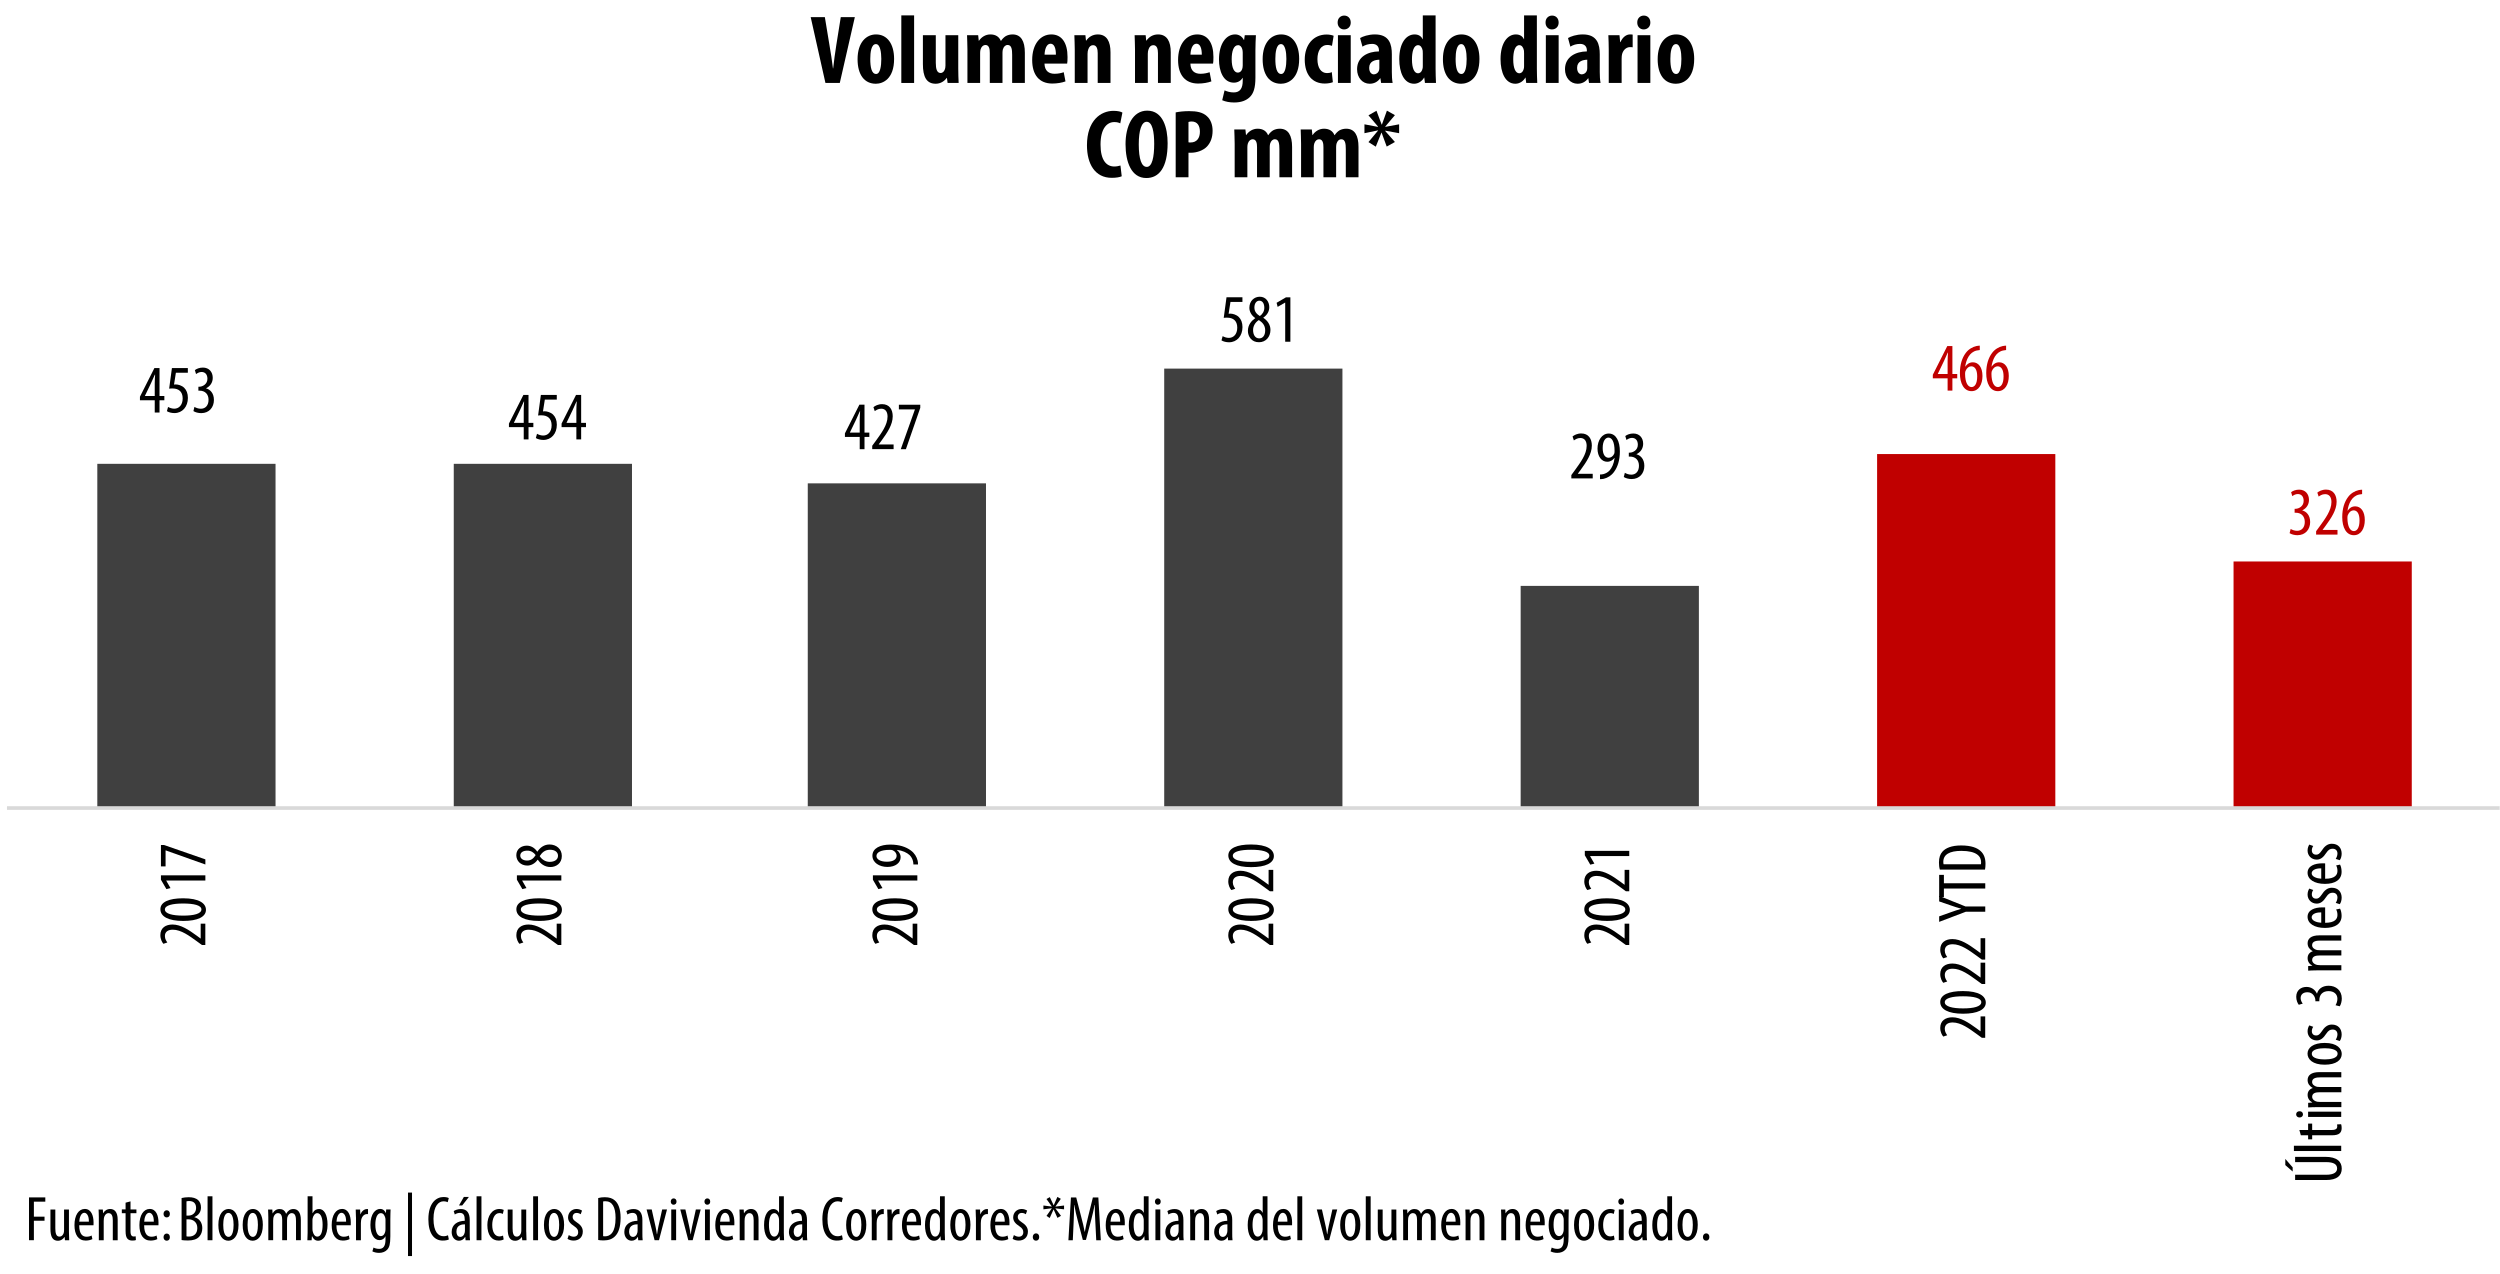 <?xml version="1.0" encoding="utf-8"?>
<!-- Generator: Adobe Illustrator 26.4.1, SVG Export Plug-In . SVG Version: 6.00 Build 0)  -->
<svg version="1.1" id="Layer_1" xmlns="http://www.w3.org/2000/svg" xmlns:xlink="http://www.w3.org/1999/xlink" x="0px" y="0px"
	 width="512px" height="261px" viewBox="0 0 512 261" style="enable-background:new 0 0 512 261;" xml:space="preserve">
<style type="text/css">
	.st0{clip-path:url(#SVGID_00000045607412906787231730000009084492301725917839_);fill:#C00000;}
	.st1{clip-path:url(#SVGID_00000022559984544705671940000016802210149986451376_);fill:#C00000;}
	.st2{clip-path:url(#SVGID_00000115492516390948259750000011922572490800850327_);fill:#404040;}
	
		.st3{clip-path:url(#SVGID_00000095302698342761690890000011460996941498082210_);fill:none;stroke:#D9D9D9;stroke-width:0.75;stroke-linejoin:round;stroke-miterlimit:10;}
	.st4{clip-path:url(#SVGID_00000025418525695286641190000005704986815763921338_);}
	.st5{clip-path:url(#SVGID_00000131350523055411903220000013474371057820396714_);}
	.st6{clip-path:url(#SVGID_00000037675082293158672610000015706299809339274175_);}
	.st7{clip-path:url(#SVGID_00000141451637659796679330000007667055943873434528_);}
	.st8{clip-path:url(#SVGID_00000171689501125825815620000011618546431350242432_);}
	.st9{clip-path:url(#SVGID_00000158010552095235100860000009343824292537475500_);}
	.st10{fill:#C00000;}
	.st11{clip-path:url(#SVGID_00000065075571692837073700000000317848034859618182_);}
	.st12{clip-path:url(#SVGID_00000166663931397668548560000014884438643589114268_);}
	.st13{clip-path:url(#SVGID_00000145016575299011607890000013174960261885213631_);}
	.st14{clip-path:url(#SVGID_00000016767482350756054470000003733219310076376759_);}
	.st15{clip-path:url(#SVGID_00000054956030605038020100000005148107325647720883_);}
	.st16{clip-path:url(#SVGID_00000019655855690564508410000005070499951713339548_);}
	.st17{clip-path:url(#SVGID_00000060727503058066977080000014726740963079784325_);}
	.st18{clip-path:url(#SVGID_00000103239124589491328980000010350982255480430777_);}
	.st19{clip-path:url(#SVGID_00000114044729971259286420000012190038557742255778_);}
	.st20{clip-path:url(#SVGID_00000058561690661101210540000011421990811277614999_);}
	.st21{clip-path:url(#SVGID_00000106863517831895511920000012036942235596455350_);}
	.st22{clip-path:url(#SVGID_00000182494353843623716510000003440991726057681327_);}
</style>
<g>
	<defs>
		<rect id="SVGID_1_" x="1.43" y="55.99" width="511" height="110"/>
	</defs>
	<clipPath id="SVGID_00000151512636297630406140000003091613732032213662_">
		<use xlink:href="#SVGID_1_"  style="overflow:visible;"/>
	</clipPath>
	
		<rect x="384.43" y="92.99" style="clip-path:url(#SVGID_00000151512636297630406140000003091613732032213662_);fill:#C00000;" width="36.5" height="72.5"/>
</g>
<g>
	<defs>
		<rect id="SVGID_00000000919771113744988820000003866317920151229097_" x="1.43" y="55.99" width="511" height="110"/>
	</defs>
	<clipPath id="SVGID_00000112622730798407489240000007245193308548118942_">
		<use xlink:href="#SVGID_00000000919771113744988820000003866317920151229097_"  style="overflow:visible;"/>
	</clipPath>
	
		<rect x="457.43" y="114.99" style="clip-path:url(#SVGID_00000112622730798407489240000007245193308548118942_);fill:#C00000;" width="36.5" height="50.5"/>
</g>
<g>
	<defs>
		<rect id="SVGID_00000076569541672445146610000007996194342986328480_" x="1.43" y="55.99" width="511" height="110"/>
	</defs>
	<clipPath id="SVGID_00000005265798620419103630000008248775568409321621_">
		<use xlink:href="#SVGID_00000076569541672445146610000007996194342986328480_"  style="overflow:visible;"/>
	</clipPath>
	<path style="clip-path:url(#SVGID_00000005265798620419103630000008248775568409321621_);fill:#404040;" d="M311.43,119.99h36.5
		v45.5h-36.5V119.99z M238.43,75.49h36.5v90h-36.5V75.49z M165.43,98.99h36.5v66.5h-36.5V98.99z M92.93,94.99h36.5v70.5h-36.5V94.99
		z M19.93,94.99h36.5v70.5h-36.5V94.99z"/>
</g>
<g>
	<defs>
		<rect id="SVGID_00000172402533956370951520000015315921439928163971_" x="-13.57" y="-10.01" width="540" height="282"/>
	</defs>
	<clipPath id="SVGID_00000001627900549138490470000008054817370026802585_">
		<use xlink:href="#SVGID_00000172402533956370951520000015315921439928163971_"  style="overflow:visible;"/>
	</clipPath>
	
		<line style="clip-path:url(#SVGID_00000001627900549138490470000008054817370026802585_);fill:none;stroke:#D9D9D9;stroke-width:0.75;stroke-linejoin:round;stroke-miterlimit:10;" x1="1.43" y1="165.49" x2="511.93" y2="165.49"/>
</g>
<g>
	<defs>
		<rect id="SVGID_00000103248118124416597830000012149894457962347949_" x="-13.57" y="-10.01" width="540" height="282"/>
	</defs>
	<clipPath id="SVGID_00000116931709003812771140000008707783026142498494_">
		<use xlink:href="#SVGID_00000103248118124416597830000012149894457962347949_"  style="overflow:visible;"/>
	</clipPath>
	<g style="clip-path:url(#SVGID_00000116931709003812771140000008707783026142498494_);">
		<path d="M31.69,84.49v-2.51h-3.03v-0.73l2.96-5.87h1.05v5.72h0.99v0.88h-0.99v2.51H31.69z M31.69,81.1v-2.58
			c0-0.63,0.04-1.19,0.08-1.79h-0.06c-0.31,0.73-0.5,1.16-0.77,1.72l-1.26,2.62v0.03H31.69z"/>
		<path d="M38.47,76.34h-2.45l-0.38,2.42c0.11-0.03,0.21-0.03,0.34-0.03c0.49,0,1.25,0.21,1.74,0.69c0.48,0.48,0.76,1.15,0.76,2.07
			c0,1.81-1.13,3.11-2.76,3.11c-0.55,0-1.18-0.15-1.54-0.39l0.24-0.87c0.28,0.17,0.77,0.36,1.27,0.36c0.92,0,1.72-0.71,1.72-2.1
			c0-1.44-0.88-2.04-2.06-2.04c-0.34,0-0.55,0.01-0.71,0.04l0.57-4.22h3.26V76.34z"/>
		<path d="M39.82,83.33c0.28,0.17,0.77,0.38,1.32,0.38c0.94,0,1.57-0.69,1.57-1.82c0-1.19-0.74-1.88-1.83-1.88h-0.25V79.2h0.21
			c0.64-0.01,1.64-0.5,1.64-1.62c0-0.91-0.49-1.4-1.2-1.4c-0.45,0-0.84,0.22-1.13,0.43l-0.24-0.81c0.34-0.27,0.95-0.52,1.64-0.52
			c1.29,0,2.02,0.92,2.02,2.1c0,0.91-0.48,1.71-1.36,2.13v0.03c0.81,0.22,1.6,0.95,1.6,2.38c0,1.48-0.95,2.69-2.6,2.69
			c-0.59,0-1.23-0.17-1.6-0.42L39.82,83.33z"/>
	</g>
</g>
<g>
	<defs>
		<rect id="SVGID_00000183961936218787338310000012226353609610175933_" x="-13.57" y="-10.01" width="540" height="282"/>
	</defs>
	<clipPath id="SVGID_00000134246593474021923510000003262948487031480969_">
		<use xlink:href="#SVGID_00000183961936218787338310000012226353609610175933_"  style="overflow:visible;"/>
	</clipPath>
	<g style="clip-path:url(#SVGID_00000134246593474021923510000003262948487031480969_);">
		<path d="M107.26,89.99v-2.51h-3.03v-0.73l2.96-5.87h1.05v5.72h0.99v0.88h-0.99v2.51H107.26z M107.26,86.6v-2.58
			c0-0.63,0.04-1.19,0.08-1.79h-0.06c-0.31,0.73-0.5,1.16-0.77,1.72l-1.26,2.62v0.03H107.26z"/>
		<path d="M114.03,81.84h-2.45l-0.38,2.42c0.11-0.03,0.21-0.03,0.34-0.03c0.49,0,1.25,0.21,1.74,0.69c0.48,0.48,0.76,1.15,0.76,2.07
			c0,1.81-1.13,3.11-2.76,3.11c-0.55,0-1.18-0.15-1.54-0.39l0.24-0.87c0.28,0.17,0.77,0.36,1.27,0.36c0.92,0,1.72-0.71,1.72-2.1
			c0-1.44-0.88-2.04-2.06-2.04c-0.34,0-0.55,0.01-0.71,0.04l0.57-4.22h3.26V81.84z"/>
		<path d="M118.04,89.99v-2.51h-3.03v-0.73l2.96-5.87h1.05v5.72h0.99v0.88h-0.99v2.51H118.04z M118.04,86.6v-2.58
			c0-0.63,0.04-1.19,0.08-1.79h-0.06c-0.31,0.73-0.5,1.16-0.77,1.72l-1.26,2.62v0.03H118.04z"/>
	</g>
</g>
<g>
	<defs>
		<rect id="SVGID_00000036242090310295259460000008830301404982059910_" x="-13.57" y="-10.01" width="540" height="282"/>
	</defs>
	<clipPath id="SVGID_00000168795086755036098820000005192735786300853382_">
		<use xlink:href="#SVGID_00000036242090310295259460000008830301404982059910_"  style="overflow:visible;"/>
	</clipPath>
	<g style="clip-path:url(#SVGID_00000168795086755036098820000005192735786300853382_);">
		<path d="M176.07,91.99v-2.51h-3.03v-0.73l2.96-5.87h1.05v5.72h0.99v0.88h-0.99v2.51H176.07z M176.07,88.6v-2.58
			c0-0.63,0.04-1.19,0.08-1.79h-0.06c-0.31,0.73-0.5,1.16-0.77,1.72l-1.26,2.62v0.03H176.07z"/>
		<path d="M178.63,91.99v-0.7l0.77-1.05c1.08-1.5,2.37-3.21,2.37-4.92c0-1.01-0.45-1.62-1.3-1.62c-0.66,0-1.08,0.35-1.32,0.5
			l-0.27-0.81c0.32-0.27,0.95-0.62,1.78-0.62c1.51,0,2.17,1.12,2.17,2.49c0,1.71-1.12,3.36-2.24,4.9l-0.62,0.84v0.03h3.04v0.95
			H178.63z"/>
		<path d="M188.47,82.89v0.64l-2.94,8.46h-1.05l2.89-8.12v-0.03h-3.28v-0.95H188.47z"/>
	</g>
</g>
<g>
	<defs>
		<rect id="SVGID_00000129204226646162441930000008378304508461600690_" x="-13.57" y="-10.01" width="540" height="282"/>
	</defs>
	<clipPath id="SVGID_00000011027017579181494510000007674095744548412304_">
		<use xlink:href="#SVGID_00000129204226646162441930000008378304508461600690_"  style="overflow:visible;"/>
	</clipPath>
	<g style="clip-path:url(#SVGID_00000011027017579181494510000007674095744548412304_);">
		<path d="M254.45,61.84H252l-0.38,2.42c0.11-0.03,0.21-0.03,0.34-0.03c0.49,0,1.25,0.21,1.74,0.69c0.48,0.48,0.76,1.15,0.76,2.07
			c0,1.81-1.13,3.11-2.76,3.11c-0.55,0-1.18-0.15-1.54-0.39l0.24-0.87c0.28,0.17,0.77,0.36,1.27,0.36c0.92,0,1.72-0.71,1.72-2.1
			c0-1.44-0.88-2.04-2.06-2.04c-0.34,0-0.55,0.01-0.71,0.04l0.57-4.22h3.26V61.84z"/>
		<path d="M255.57,67.77c0-1.27,0.76-2.09,1.5-2.61l-0.01-0.03c-0.76-0.52-1.19-1.32-1.19-2.09c0-1.4,0.99-2.27,2.13-2.27
			c1.3,0,1.95,1.09,1.95,2.14c0,0.8-0.38,1.57-1.22,2.14v0.04c0.84,0.56,1.46,1.39,1.46,2.48c0,1.41-0.94,2.52-2.34,2.52
			C256.33,70.11,255.57,68.9,255.57,67.77z M259.11,67.65c0-1.05-0.6-1.64-1.3-2.1c-0.73,0.45-1.18,1.23-1.18,2.03
			c0,1.02,0.46,1.72,1.25,1.72C258.55,69.31,259.11,68.79,259.11,67.65z M256.9,62.98c0,0.92,0.56,1.39,1.12,1.75
			c0.55-0.39,0.91-0.99,0.91-1.68c0-0.88-0.36-1.47-1.02-1.47C257.31,61.58,256.9,62.15,256.9,62.98z"/>
		<path d="M263.2,61.98h-0.03l-1.51,0.87l-0.21-0.84l1.92-1.12h0.9v9.1h-1.06V61.98z"/>
	</g>
</g>
<g>
	<defs>
		<rect id="SVGID_00000121969088661585924920000003406163167566761121_" x="-13.57" y="-10.01" width="540" height="282"/>
	</defs>
	<clipPath id="SVGID_00000036945431325370771600000006311009639818570120_">
		<use xlink:href="#SVGID_00000121969088661585924920000003406163167566761121_"  style="overflow:visible;"/>
	</clipPath>
	<g style="clip-path:url(#SVGID_00000036945431325370771600000006311009639818570120_);">
		<path d="M321.81,97.99v-0.7l0.77-1.05c1.08-1.5,2.37-3.21,2.37-4.92c0-1.01-0.45-1.62-1.3-1.62c-0.66,0-1.08,0.35-1.32,0.5
			l-0.27-0.81c0.32-0.27,0.95-0.62,1.78-0.62c1.51,0,2.17,1.12,2.17,2.49c0,1.71-1.12,3.36-2.24,4.9l-0.62,0.84v0.03h3.04v0.95
			H321.81z"/>
		<path d="M327.69,97.18c0.24,0,0.43-0.03,0.67-0.08c0.46-0.11,0.91-0.36,1.25-0.71c0.5-0.56,0.91-1.39,1.06-2.59h-0.04
			c-0.34,0.43-0.81,0.77-1.47,0.77c-1.13,0-1.99-1.05-1.99-2.7c0-1.67,0.9-3.08,2.3-3.08c1.55,0,2.28,1.64,2.28,3.66
			c0,1.79-0.45,3.21-1.21,4.22c-0.53,0.73-1.3,1.2-2.1,1.39c-0.29,0.06-0.53,0.07-0.76,0.07V97.18z M328.23,91.76
			c0,1.34,0.5,1.99,1.23,1.99c0.45,0,0.9-0.31,1.12-0.81c0.06-0.15,0.08-0.28,0.08-0.59c0-1.91-0.55-2.73-1.26-2.73
			C328.86,89.62,328.23,90.21,328.23,91.76z"/>
		<path d="M332.77,96.83c0.28,0.17,0.77,0.38,1.32,0.38c0.94,0,1.57-0.69,1.57-1.82c0-1.19-0.74-1.88-1.83-1.88h-0.25V92.7h0.21
			c0.64-0.01,1.64-0.5,1.64-1.62c0-0.91-0.49-1.4-1.2-1.4c-0.45,0-0.84,0.22-1.13,0.43l-0.24-0.81c0.34-0.27,0.95-0.52,1.64-0.52
			c1.29,0,2.02,0.92,2.02,2.1c0,0.91-0.48,1.71-1.36,2.13v0.03c0.81,0.22,1.6,0.95,1.6,2.38c0,1.48-0.95,2.69-2.61,2.69
			c-0.59,0-1.23-0.17-1.6-0.42L332.77,96.83z"/>
	</g>
</g>
<g>
	<defs>
		<rect id="SVGID_00000122716922765376101960000015960626479665208192_" x="-13.57" y="-10.01" width="540" height="282"/>
	</defs>
	<clipPath id="SVGID_00000057827168993068849030000000221979255580073872_">
		<use xlink:href="#SVGID_00000122716922765376101960000015960626479665208192_"  style="overflow:visible;"/>
	</clipPath>
	<g style="clip-path:url(#SVGID_00000057827168993068849030000000221979255580073872_);">
		<path class="st10" d="M398.87,79.99v-2.51h-3.03v-0.73l2.96-5.87h1.05v5.72h0.99v0.88h-0.99v2.51H398.87z M398.87,76.6v-2.58
			c0-0.63,0.04-1.19,0.08-1.79h-0.06c-0.31,0.73-0.5,1.16-0.77,1.72l-1.26,2.62v0.03H398.87z"/>
		<path class="st10" d="M405.45,71.69c-0.18,0.01-0.38,0.04-0.64,0.1c-1.51,0.36-2.12,1.88-2.34,3.28h0.04
			c0.35-0.52,0.85-0.87,1.54-0.87c1.16,0,1.96,1.06,1.96,2.8c0,1.72-0.78,3.11-2.24,3.11c-1.58,0-2.38-1.61-2.38-3.7
			c0-1.77,0.46-3.14,1.18-4.1c0.55-0.77,1.42-1.27,2.2-1.44c0.29-0.06,0.53-0.07,0.69-0.08V71.69z M404.93,77.08
			c0-1.37-0.48-2.06-1.22-2.06c-0.45,0-0.91,0.31-1.18,0.98c-0.04,0.1-0.08,0.28-0.08,0.55c0.01,1.86,0.59,2.72,1.32,2.72
			C404.39,79.27,404.93,78.66,404.93,77.08z"/>
		<path class="st10" d="M410.84,71.69c-0.18,0.01-0.38,0.04-0.64,0.1c-1.51,0.36-2.12,1.88-2.34,3.28h0.04
			c0.35-0.52,0.85-0.87,1.54-0.87c1.16,0,1.96,1.06,1.96,2.8c0,1.72-0.78,3.11-2.24,3.11c-1.58,0-2.38-1.61-2.38-3.7
			c0-1.77,0.46-3.14,1.18-4.1c0.55-0.77,1.42-1.27,2.2-1.44c0.29-0.06,0.53-0.07,0.69-0.08V71.69z M410.33,77.08
			c0-1.37-0.48-2.06-1.22-2.06c-0.45,0-0.91,0.31-1.18,0.98c-0.04,0.1-0.08,0.28-0.08,0.55c0.01,1.86,0.59,2.72,1.32,2.72
			C409.78,79.27,410.33,78.66,410.33,77.08z"/>
	</g>
</g>
<g>
	<defs>
		<rect id="SVGID_00000098202294552542335530000006270856938463198386_" x="-13.57" y="-10.01" width="540" height="282"/>
	</defs>
	<clipPath id="SVGID_00000013175435611099677000000015439144019976328604_">
		<use xlink:href="#SVGID_00000098202294552542335530000006270856938463198386_"  style="overflow:visible;"/>
	</clipPath>
	<g style="clip-path:url(#SVGID_00000013175435611099677000000015439144019976328604_);">
		<path class="st10" d="M469.13,108.33c0.28,0.17,0.77,0.38,1.32,0.38c0.94,0,1.57-0.69,1.57-1.82c0-1.19-0.74-1.88-1.83-1.88h-0.25
			v-0.81h0.21c0.64-0.01,1.64-0.5,1.64-1.62c0-0.91-0.49-1.4-1.2-1.4c-0.45,0-0.84,0.22-1.13,0.43l-0.24-0.81
			c0.34-0.27,0.95-0.52,1.64-0.52c1.29,0,2.02,0.92,2.02,2.1c0,0.91-0.48,1.71-1.36,2.13v0.03c0.81,0.22,1.6,0.95,1.6,2.38
			c0,1.48-0.95,2.69-2.61,2.69c-0.59,0-1.23-0.17-1.6-0.42L469.13,108.33z"/>
		<path class="st10" d="M474.34,109.49v-0.7l0.77-1.05c1.08-1.5,2.37-3.21,2.37-4.92c0-1.01-0.45-1.62-1.3-1.62
			c-0.66,0-1.08,0.35-1.32,0.5l-0.27-0.81c0.32-0.27,0.95-0.62,1.78-0.62c1.51,0,2.17,1.12,2.17,2.49c0,1.71-1.12,3.36-2.24,4.9
			l-0.62,0.84v0.03h3.04v0.95H474.34z"/>
		<path class="st10" d="M483.75,101.19c-0.18,0.01-0.38,0.04-0.64,0.1c-1.51,0.36-2.12,1.88-2.34,3.28h0.04
			c0.35-0.52,0.85-0.87,1.54-0.87c1.16,0,1.96,1.06,1.96,2.8c0,1.72-0.78,3.11-2.24,3.11c-1.58,0-2.38-1.61-2.38-3.7
			c0-1.77,0.46-3.14,1.18-4.1c0.55-0.77,1.42-1.27,2.2-1.44c0.29-0.06,0.53-0.07,0.69-0.08V101.19z M483.23,106.58
			c0-1.37-0.48-2.06-1.22-2.06c-0.45,0-0.91,0.31-1.18,0.98c-0.04,0.1-0.08,0.28-0.08,0.55c0.01,1.86,0.59,2.72,1.32,2.72
			C482.68,108.77,483.23,108.16,483.23,106.58z"/>
	</g>
</g>
<g>
	<defs>
		<rect id="SVGID_00000042694747813024560170000002143013846061967772_" x="-13.57" y="-10.01" width="540" height="282"/>
	</defs>
	<clipPath id="SVGID_00000009578944954265921030000006998837881520166286_">
		<use xlink:href="#SVGID_00000042694747813024560170000002143013846061967772_"  style="overflow:visible;"/>
	</clipPath>
	<g style="clip-path:url(#SVGID_00000009578944954265921030000006998837881520166286_);">
		<path d="M42.06,193.54h-0.7l-1.05-0.77c-1.5-1.08-3.21-2.37-4.92-2.37c-1.01,0-1.62,0.45-1.62,1.3c0,0.66,0.35,1.08,0.5,1.32
			l-0.81,0.27c-0.27-0.32-0.62-0.95-0.62-1.78c0-1.51,1.12-2.17,2.49-2.17c1.71,0,3.36,1.12,4.9,2.24l0.84,0.62h0.03v-3.04h0.95
			V193.54z"/>
		<path d="M37.5,183.97c3.32,0,4.68,1.05,4.68,2.37c0,1.42-1.68,2.27-4.65,2.27c-3.07,0-4.68-0.91-4.68-2.4
			C32.84,184.74,34.6,183.97,37.5,183.97z M37.51,187.52c2.2,0,3.74-0.38,3.74-1.27c0-0.85-1.55-1.21-3.74-1.21
			c-2.13,0-3.74,0.35-3.74,1.22C33.77,187.13,35.32,187.52,37.51,187.52z"/>
		<path d="M34.05,180.34v0.03l0.87,1.51l-0.84,0.21l-1.12-1.92v-0.9h9.1v1.06H34.05z"/>
		<path d="M32.96,173.06h0.64l8.46,2.94v1.05l-8.12-2.89h-0.03v3.28h-0.95V173.06z"/>
	</g>
</g>
<g>
	<defs>
		<rect id="SVGID_00000013189755787450077210000006391645366873934003_" x="-13.57" y="-10.01" width="540" height="282"/>
	</defs>
	<clipPath id="SVGID_00000034050346971386122440000001925140946382769825_">
		<use xlink:href="#SVGID_00000013189755787450077210000006391645366873934003_"  style="overflow:visible;"/>
	</clipPath>
	<g style="clip-path:url(#SVGID_00000034050346971386122440000001925140946382769825_);">
		<path d="M114.97,193.54h-0.7l-1.05-0.77c-1.5-1.08-3.21-2.37-4.92-2.37c-1.01,0-1.62,0.45-1.62,1.3c0,0.66,0.35,1.08,0.5,1.32
			l-0.81,0.27c-0.27-0.32-0.62-0.95-0.62-1.78c0-1.51,1.12-2.17,2.49-2.17c1.71,0,3.36,1.12,4.9,2.24l0.84,0.62h0.03v-3.04h0.95
			V193.54z"/>
		<path d="M110.4,183.97c3.32,0,4.68,1.05,4.68,2.37c0,1.42-1.68,2.27-4.65,2.27c-3.07,0-4.68-0.91-4.68-2.4
			C105.75,184.74,107.5,183.97,110.4,183.97z M110.41,187.52c2.2,0,3.74-0.38,3.74-1.27c0-0.85-1.55-1.21-3.74-1.21
			c-2.13,0-3.74,0.35-3.74,1.22C106.67,187.13,108.23,187.52,110.41,187.52z"/>
		<path d="M106.95,180.34v0.03l0.87,1.51l-0.84,0.21l-1.12-1.92v-0.9h9.1v1.06H106.95z"/>
		<path d="M112.74,177.57c-1.27,0-2.09-0.76-2.61-1.5l-0.03,0.01c-0.52,0.76-1.32,1.19-2.09,1.19c-1.4,0-2.27-0.99-2.27-2.13
			c0-1.3,1.09-1.95,2.14-1.95c0.8,0,1.57,0.38,2.14,1.22h0.04c0.56-0.84,1.39-1.46,2.48-1.46c1.41,0,2.52,0.94,2.52,2.34
			C115.08,176.82,113.87,177.57,112.74,177.57z M107.95,176.24c0.92,0,1.39-0.56,1.75-1.12c-0.39-0.55-0.99-0.91-1.68-0.91
			c-0.88,0-1.47,0.36-1.47,1.02C106.55,175.83,107.12,176.24,107.95,176.24z M112.63,174.03c-1.05,0-1.64,0.6-2.1,1.3
			c0.45,0.73,1.23,1.18,2.03,1.18c1.02,0,1.72-0.46,1.72-1.25C114.28,174.59,113.76,174.03,112.63,174.03z"/>
	</g>
</g>
<g>
	<defs>
		<rect id="SVGID_00000157293756299990157700000016234324553231844504_" x="-13.57" y="-10.01" width="540" height="282"/>
	</defs>
	<clipPath id="SVGID_00000106120999085683792800000002914077014431072909_">
		<use xlink:href="#SVGID_00000157293756299990157700000016234324553231844504_"  style="overflow:visible;"/>
	</clipPath>
	<g style="clip-path:url(#SVGID_00000106120999085683792800000002914077014431072909_);">
		<path d="M187.87,193.54h-0.7l-1.05-0.77c-1.5-1.08-3.21-2.37-4.92-2.37c-1.01,0-1.62,0.45-1.62,1.3c0,0.66,0.35,1.08,0.5,1.32
			l-0.81,0.27c-0.27-0.32-0.62-0.95-0.62-1.78c0-1.51,1.12-2.17,2.49-2.17c1.71,0,3.36,1.12,4.9,2.24l0.84,0.62h0.03v-3.04h0.95
			V193.54z"/>
		<path d="M183.3,183.97c3.32,0,4.68,1.05,4.68,2.37c0,1.42-1.68,2.27-4.65,2.27c-3.07,0-4.68-0.91-4.68-2.4
			C178.65,184.74,180.4,183.97,183.3,183.97z M183.32,187.52c2.2,0,3.74-0.38,3.74-1.27c0-0.85-1.55-1.21-3.74-1.21
			c-2.13,0-3.74,0.35-3.74,1.22C179.58,187.13,181.13,187.52,183.32,187.52z"/>
		<path d="M179.86,180.34v0.03l0.87,1.51l-0.84,0.21l-1.12-1.92v-0.9h9.1v1.06H179.86z"/>
		<path d="M187.06,177.03c0-0.24-0.03-0.43-0.08-0.67c-0.11-0.46-0.36-0.91-0.71-1.25c-0.56-0.5-1.39-0.91-2.59-1.06v0.04
			c0.43,0.34,0.77,0.81,0.77,1.47c0,1.13-1.05,1.99-2.7,1.99c-1.67,0-3.08-0.9-3.08-2.3c0-1.55,1.64-2.28,3.66-2.28
			c1.79,0,3.21,0.45,4.22,1.21c0.73,0.53,1.2,1.3,1.39,2.1c0.06,0.29,0.07,0.53,0.07,0.76H187.06z M181.64,176.48
			c1.34,0,1.99-0.5,1.99-1.23c0-0.45-0.31-0.9-0.81-1.12c-0.15-0.06-0.28-0.08-0.59-0.08c-1.91,0-2.73,0.55-2.73,1.26
			C179.49,175.85,180.08,176.48,181.64,176.48z"/>
	</g>
</g>
<g>
	<defs>
		<rect id="SVGID_00000131368648057051042020000001712801190342002586_" x="-13.57" y="-10.01" width="540" height="282"/>
	</defs>
	<clipPath id="SVGID_00000039822744628706232630000016756126276808544678_">
		<use xlink:href="#SVGID_00000131368648057051042020000001712801190342002586_"  style="overflow:visible;"/>
	</clipPath>
	<g style="clip-path:url(#SVGID_00000039822744628706232630000016756126276808544678_);">
		<path d="M260.77,193.54h-0.7l-1.05-0.77c-1.5-1.08-3.21-2.37-4.92-2.37c-1.01,0-1.62,0.45-1.62,1.3c0,0.66,0.35,1.08,0.5,1.32
			l-0.81,0.27c-0.27-0.32-0.62-0.95-0.62-1.78c0-1.51,1.12-2.17,2.49-2.17c1.71,0,3.36,1.12,4.9,2.24l0.84,0.62h0.03v-3.04h0.95
			V193.54z"/>
		<path d="M256.21,183.97c3.32,0,4.68,1.05,4.68,2.37c0,1.42-1.68,2.27-4.65,2.27c-3.07,0-4.68-0.91-4.68-2.4
			C251.56,184.74,253.31,183.97,256.21,183.97z M256.22,187.52c2.2,0,3.74-0.38,3.74-1.27c0-0.85-1.55-1.21-3.74-1.21
			c-2.13,0-3.74,0.35-3.74,1.22C252.48,187.13,254.04,187.52,256.22,187.52z"/>
		<path d="M260.77,182.53h-0.7l-1.05-0.77c-1.5-1.08-3.21-2.37-4.92-2.37c-1.01,0-1.62,0.45-1.62,1.3c0,0.66,0.35,1.08,0.5,1.32
			l-0.81,0.27c-0.27-0.32-0.62-0.95-0.62-1.78c0-1.51,1.12-2.17,2.49-2.17c1.71,0,3.36,1.12,4.9,2.24l0.84,0.62h0.03v-3.04h0.95
			V182.53z"/>
		<path d="M256.21,172.95c3.32,0,4.68,1.05,4.68,2.37c0,1.42-1.68,2.27-4.65,2.27c-3.07,0-4.68-0.91-4.68-2.4
			C251.56,173.72,253.31,172.95,256.21,172.95z M256.22,176.51c2.2,0,3.74-0.38,3.74-1.27c0-0.85-1.55-1.21-3.74-1.21
			c-2.13,0-3.74,0.35-3.74,1.22C252.48,176.12,254.04,176.51,256.22,176.51z"/>
	</g>
</g>
<g>
	<defs>
		<rect id="SVGID_00000115479041935920578050000018262644530321855659_" x="-13.57" y="-10.01" width="540" height="282"/>
	</defs>
	<clipPath id="SVGID_00000142143694740941650240000001633907939088182206_">
		<use xlink:href="#SVGID_00000115479041935920578050000018262644530321855659_"  style="overflow:visible;"/>
	</clipPath>
	<g style="clip-path:url(#SVGID_00000142143694740941650240000001633907939088182206_);">
		<path d="M333.68,193.54h-0.7l-1.05-0.77c-1.5-1.08-3.21-2.37-4.92-2.37c-1.01,0-1.62,0.45-1.62,1.3c0,0.66,0.35,1.08,0.5,1.32
			l-0.81,0.27c-0.27-0.32-0.62-0.95-0.62-1.78c0-1.51,1.12-2.17,2.49-2.17c1.71,0,3.36,1.12,4.9,2.24l0.84,0.62h0.03v-3.04h0.95
			V193.54z"/>
		<path d="M329.11,183.97c3.32,0,4.68,1.05,4.68,2.37c0,1.42-1.68,2.27-4.65,2.27c-3.07,0-4.68-0.91-4.68-2.4
			C324.46,184.74,326.21,183.97,329.11,183.97z M329.12,187.52c2.2,0,3.74-0.38,3.74-1.27c0-0.85-1.55-1.21-3.74-1.21
			c-2.13,0-3.74,0.35-3.74,1.22C325.38,187.13,326.94,187.52,329.12,187.52z"/>
		<path d="M333.68,182.53h-0.7l-1.05-0.77c-1.5-1.08-3.21-2.37-4.92-2.37c-1.01,0-1.62,0.45-1.62,1.3c0,0.66,0.35,1.08,0.5,1.32
			l-0.81,0.27c-0.27-0.32-0.62-0.95-0.62-1.78c0-1.51,1.12-2.17,2.49-2.17c1.71,0,3.36,1.12,4.9,2.24l0.84,0.62h0.03v-3.04h0.95
			V182.53z"/>
		<path d="M325.66,175.33v0.03l0.87,1.51l-0.84,0.21l-1.12-1.92v-0.9h9.1v1.06H325.66z"/>
	</g>
</g>
<g>
	<defs>
		<rect id="SVGID_00000146463549119186968850000001682190466399333560_" x="-13.57" y="-10.01" width="540" height="282"/>
	</defs>
	<clipPath id="SVGID_00000108305613390010043270000001816224965738022055_">
		<use xlink:href="#SVGID_00000146463549119186968850000001682190466399333560_"  style="overflow:visible;"/>
	</clipPath>
	<g style="clip-path:url(#SVGID_00000108305613390010043270000001816224965738022055_);">
		<path d="M406.58,212.54h-0.7l-1.05-0.77c-1.5-1.08-3.21-2.37-4.92-2.37c-1.01,0-1.62,0.45-1.62,1.3c0,0.66,0.35,1.08,0.5,1.32
			l-0.81,0.27c-0.27-0.32-0.62-0.95-0.62-1.78c0-1.51,1.12-2.17,2.49-2.17c1.71,0,3.36,1.12,4.9,2.24l0.84,0.62h0.03v-3.04h0.95
			V212.54z"/>
		<path d="M402.01,202.97c3.32,0,4.68,1.05,4.68,2.37c0,1.42-1.68,2.27-4.65,2.27c-3.07,0-4.68-0.91-4.68-2.4
			C397.36,203.74,399.11,202.97,402.01,202.97z M402.03,206.52c2.2,0,3.74-0.38,3.74-1.27c0-0.85-1.55-1.21-3.74-1.21
			c-2.13,0-3.74,0.35-3.74,1.22C398.29,206.13,399.84,206.52,402.03,206.52z"/>
		<path d="M406.58,201.53h-0.7l-1.05-0.77c-1.5-1.08-3.21-2.37-4.92-2.37c-1.01,0-1.62,0.45-1.62,1.3c0,0.66,0.35,1.08,0.5,1.32
			l-0.81,0.27c-0.27-0.32-0.62-0.95-0.62-1.78c0-1.51,1.12-2.17,2.49-2.17c1.71,0,3.36,1.12,4.9,2.24l0.84,0.62h0.03v-3.04h0.95
			V201.53z"/>
		<path d="M406.58,196.52h-0.7l-1.05-0.77c-1.5-1.08-3.21-2.37-4.92-2.37c-1.01,0-1.62,0.45-1.62,1.3c0,0.66,0.35,1.08,0.5,1.32
			l-0.81,0.27c-0.27-0.32-0.62-0.95-0.62-1.78c0-1.51,1.12-2.17,2.49-2.17c1.71,0,3.36,1.12,4.9,2.24l0.84,0.62h0.03v-3.04h0.95
			V196.52z"/>
		<path d="M406.58,186.73h-3.99l-5.45,2.07v-1.13l2.37-0.84c0.66-0.24,1.4-0.49,2.13-0.7v-0.03c-0.73-0.2-1.44-0.43-2.17-0.69
			l-2.33-0.8v-1.13l5.41,2.17h4.03V186.73z"/>
		<path d="M398.11,181.98v1.72h-0.97v-4.53h0.97v1.72h8.47v1.08H398.11z"/>
		<path d="M397.28,178.09c-0.13-0.42-0.18-0.91-0.18-1.46c0-1,0.25-1.7,0.71-2.21c0.63-0.73,1.85-1.27,3.82-1.27
			c2.16,0,3.33,0.53,3.98,1.13c0.7,0.62,1.02,1.51,1.02,2.61c0,0.43-0.03,0.88-0.1,1.2H397.28z M405.7,177.01
			c0.03-0.15,0.03-0.31,0.03-0.41c0-1.19-0.85-2.34-4.06-2.34c-2.38,0-3.68,0.73-3.68,2.24c0,0.17,0.01,0.36,0.06,0.5H405.7z"/>
	</g>
</g>
<g>
	<defs>
		<rect id="SVGID_00000092444190136357536230000007636869470307325313_" x="-13.57" y="-10.01" width="540" height="282"/>
	</defs>
	<clipPath id="SVGID_00000065782663380577808310000017975919667498943916_">
		<use xlink:href="#SVGID_00000092444190136357536230000007636869470307325313_"  style="overflow:visible;"/>
	</clipPath>
	<g style="clip-path:url(#SVGID_00000065782663380577808310000017975919667498943916_);">
		<path d="M468.03,237.34l1.51,1.74v0.85l-1.51-1.32V237.34z M470.04,240.59h6.33c1.69,0,2.27-0.56,2.27-1.29
			c0-0.8-0.62-1.3-2.27-1.3h-6.33v-1.08h6.16c2.45,0,3.39,1.01,3.39,2.41c0,1.42-0.92,2.34-3.26,2.34h-6.29V240.59z"/>
		<path d="M469.79,235.73v-1.08h9.69v1.08H469.79z"/>
		<path d="M470.91,231.42h1.79v-1.3h0.83v1.3h4.02c0.88,0,1.12-0.32,1.12-0.71c0-0.17-0.01-0.31-0.04-0.43l0.83-0.04
			c0.07,0.2,0.11,0.45,0.11,0.8c0,0.42-0.11,0.8-0.41,1.06c-0.31,0.27-0.77,0.41-1.71,0.41h-3.92v0.83h-0.83v-0.83h-1.49
			L470.91,231.42z"/>
		<path d="M470.95,227.58c0.42-0.01,0.7,0.25,0.7,0.66c0,0.35-0.28,0.62-0.7,0.62c-0.42,0-0.7-0.28-0.7-0.63
			C470.25,227.83,470.53,227.58,470.95,227.58z M479.48,228.75h-6.78v-1.08h6.78V228.75z"/>
		<path d="M474.46,226.74c-0.8,0-1.21,0.04-1.75,0.06v-0.94l0.84-0.06v-0.03c-0.55-0.29-0.95-0.81-0.95-1.53
			c0-0.63,0.31-1.16,1.04-1.41v-0.03c-0.34-0.18-0.6-0.42-0.77-0.67c-0.18-0.27-0.27-0.59-0.27-0.94c0-0.91,0.67-1.62,2.4-1.62h4.5
			v1.07h-4.24c-0.88,0-1.74,0.13-1.74,0.95c0,0.45,0.38,0.84,1.01,0.99c0.18,0.03,0.39,0.04,0.62,0.04h4.36v1.07h-4.44
			c-0.76,0-1.54,0.14-1.54,0.94c0,0.43,0.38,0.88,1.09,1.01c0.18,0.03,0.38,0.04,0.59,0.04h4.3v1.06H474.46z"/>
		<path d="M476.09,213.59c2.62,0,3.5,1.22,3.5,2.26c0,1.22-1.11,2.2-3.49,2.2c-2.48,0-3.52-1.11-3.52-2.27
			C472.59,214.58,473.73,213.59,476.09,213.59z M476.09,216.97c1.12,0,2.65-0.2,2.65-1.18c0-0.92-1.6-1.11-2.65-1.11
			c-1.04,0-2.63,0.18-2.63,1.13C473.46,216.79,475.06,216.97,476.09,216.97z"/>
		<path d="M478.36,212.93c0.15-0.24,0.35-0.66,0.35-1.09c0-0.62-0.38-0.99-0.98-0.99c-0.52,0-0.87,0.18-1.33,0.87
			c-0.57,0.88-1.15,1.36-1.93,1.36c-1.09,0-1.88-0.81-1.88-1.86c0-0.53,0.18-0.94,0.35-1.22l0.81,0.29
			c-0.17,0.25-0.29,0.55-0.29,0.9c0,0.59,0.42,0.88,0.85,0.88c0.46,0,0.71-0.17,1.18-0.84c0.5-0.78,1.12-1.4,2.06-1.4
			c1.36,0,2.02,0.92,2.02,2.03c0,0.5-0.15,1.05-0.39,1.34L478.36,212.93z"/>
		<path d="M478.32,205.87c0.17-0.28,0.38-0.77,0.38-1.32c0-0.94-0.69-1.57-1.82-1.57c-1.19,0-1.88,0.74-1.88,1.83v0.25h-0.81v-0.21
			c-0.01-0.64-0.5-1.64-1.62-1.64c-0.91,0-1.4,0.49-1.4,1.2c0,0.45,0.22,0.84,0.43,1.13l-0.81,0.24c-0.27-0.34-0.52-0.95-0.52-1.64
			c0-1.29,0.92-2.02,2.1-2.02c0.91,0,1.71,0.48,2.13,1.36h0.03c0.22-0.81,0.95-1.6,2.38-1.6c1.48,0,2.69,0.95,2.69,2.61
			c0,0.59-0.17,1.23-0.42,1.6L478.32,205.87z"/>
		<path d="M474.46,198.73c-0.8,0-1.21,0.04-1.75,0.06v-0.94l0.84-0.06v-0.03c-0.55-0.29-0.95-0.81-0.95-1.53
			c0-0.63,0.31-1.16,1.04-1.41v-0.03c-0.34-0.18-0.6-0.42-0.77-0.67c-0.18-0.27-0.27-0.59-0.27-0.94c0-0.91,0.67-1.62,2.4-1.62h4.5
			v1.07h-4.24c-0.88,0-1.74,0.13-1.74,0.95c0,0.45,0.38,0.84,1.01,0.99c0.18,0.03,0.39,0.04,0.62,0.04h4.36v1.07h-4.44
			c-0.76,0-1.54,0.14-1.54,0.94c0,0.43,0.38,0.88,1.09,1.01c0.18,0.03,0.38,0.04,0.59,0.04h4.3v1.06H474.46z"/>
		<path d="M476.19,188.99c2.07-0.01,2.52-0.83,2.52-1.61c0-0.46-0.11-0.85-0.27-1.12l0.8-0.17c0.21,0.38,0.32,0.95,0.32,1.48
			c0,1.62-1.33,2.47-3.4,2.47c-2.2,0-3.57-0.92-3.57-2.28c0-1.39,1.46-1.93,3-1.93c0.25,0,0.43,0,0.6,0.01V188.99z M475.39,186.86
			c-1.36-0.03-1.96,0.49-1.96,1.01c0,0.7,1.04,1.06,1.96,1.11V186.86z"/>
		<path d="M478.36,184.91c0.15-0.24,0.35-0.66,0.35-1.09c0-0.62-0.38-0.99-0.98-0.99c-0.52,0-0.87,0.18-1.33,0.87
			c-0.57,0.88-1.15,1.36-1.93,1.36c-1.09,0-1.88-0.81-1.88-1.86c0-0.53,0.18-0.94,0.35-1.22l0.81,0.29
			c-0.17,0.25-0.29,0.55-0.29,0.9c0,0.59,0.42,0.88,0.85,0.88c0.46,0,0.71-0.17,1.18-0.84c0.5-0.78,1.12-1.4,2.06-1.4
			c1.36,0,2.02,0.92,2.02,2.03c0,0.5-0.15,1.05-0.39,1.34L478.36,184.91z"/>
		<path d="M476.19,179.97c2.07-0.01,2.52-0.83,2.52-1.61c0-0.46-0.11-0.85-0.27-1.12l0.8-0.17c0.21,0.38,0.32,0.95,0.32,1.48
			c0,1.62-1.33,2.47-3.4,2.47c-2.2,0-3.57-0.92-3.57-2.28c0-1.39,1.46-1.93,3-1.93c0.25,0,0.43,0,0.6,0.01V179.97z M475.39,177.84
			c-1.36-0.03-1.96,0.49-1.96,1.01c0,0.7,1.04,1.06,1.96,1.11V177.84z"/>
		<path d="M478.36,175.9c0.15-0.24,0.35-0.66,0.35-1.09c0-0.62-0.38-0.99-0.98-0.99c-0.52,0-0.87,0.18-1.33,0.87
			c-0.57,0.88-1.15,1.36-1.93,1.36c-1.09,0-1.88-0.81-1.88-1.86c0-0.53,0.18-0.94,0.35-1.22l0.81,0.29
			c-0.17,0.25-0.29,0.55-0.29,0.9c0,0.59,0.42,0.88,0.85,0.88c0.46,0,0.71-0.17,1.18-0.84c0.5-0.78,1.12-1.4,2.06-1.4
			c1.36,0,2.02,0.92,2.02,2.03c0,0.5-0.15,1.05-0.39,1.34L478.36,175.9z"/>
	</g>
</g>
<g>
	<defs>
		<rect id="SVGID_00000112606859385058531360000008709628230014115510_" x="-13.57" y="-10.01" width="540" height="282"/>
	</defs>
	<clipPath id="SVGID_00000011739403890724621970000007739888136389352879_">
		<use xlink:href="#SVGID_00000112606859385058531360000008709628230014115510_"  style="overflow:visible;"/>
	</clipPath>
	<g style="clip-path:url(#SVGID_00000011739403890724621970000007739888136389352879_);">
		<path d="M169.05,16.99l-3.02-13.48h2.9l0.96,5.82c0.24,1.44,0.52,3.1,0.7,4.68h0.04c0.18-1.6,0.4-3.22,0.64-4.74l0.92-5.76h2.88
			l-3.08,13.48H169.05z"/>
		<path d="M183.11,12.07c0,4.08-2.26,5.08-3.74,5.08c-2.34,0-3.74-1.84-3.74-5.02c0-3.52,1.84-5.08,3.78-5.08
			C181.71,7.05,183.11,8.99,183.11,12.07z M178.23,12.07c0,1.68,0.26,3.08,1.2,3.08c0.84,0,1.06-1.64,1.06-3.08
			c0-1.34-0.22-3.04-1.1-3.04C178.43,9.03,178.23,10.73,178.23,12.07z"/>
		<path d="M184.59,3.15h2.62v13.84h-2.62V3.15z"/>
		<path d="M196.25,14.01c0,1.04,0.04,2.06,0.08,2.98h-2.26l-0.14-1.04h-0.04c-0.46,0.66-1.26,1.2-2.26,1.2
			c-1.86,0-2.62-1.38-2.62-4.02V7.21h2.64v5.64c0,1.28,0.24,2.1,0.98,2.1c0.44,0,0.72-0.34,0.84-0.66c0.1-0.2,0.16-0.5,0.16-0.84
			V7.21h2.62V14.01z"/>
		<path d="M198.13,10.15c0-1.08-0.06-2.02-0.08-2.94h2.28l0.12,1.14h0.04c0.5-0.74,1.32-1.3,2.34-1.3c1.1,0,1.8,0.5,2.14,1.32h0.04
			c0.24-0.38,0.6-0.74,0.98-0.98c0.4-0.22,0.88-0.34,1.38-0.34c1.74,0,2.52,1.38,2.52,3.74v6.2h-2.6v-5.76
			c0-1.12-0.12-2.02-0.92-2.02c-0.46,0-0.8,0.32-0.98,0.9c-0.04,0.14-0.08,0.42-0.08,0.68v6.2h-2.6v-6.14c0-0.7-0.08-1.64-0.9-1.64
			c-0.4,0-0.8,0.3-0.98,0.88c-0.06,0.18-0.1,0.46-0.1,0.74v6.16h-2.6V10.15z"/>
		<path d="M213.91,13.03c0.04,1.52,0.92,2.08,2.08,2.08c0.74,0,1.4-0.16,1.86-0.32l0.36,1.88c-0.68,0.26-1.7,0.44-2.7,0.44
			c-2.66,0-4.12-1.76-4.12-4.82c0-3.28,1.7-5.24,3.92-5.24c2.1,0,3.32,1.66,3.32,4.62c0,0.7-0.02,1.08-0.08,1.36H213.91z
			 M216.25,11.19c0-1.26-0.32-2.24-1.1-2.24c-0.86,0-1.2,1.26-1.22,2.24H216.25z"/>
		<path d="M220.11,10.15c0-1.08-0.06-2.02-0.08-2.94h2.26l0.12,1.12h0.04c0.52-0.78,1.36-1.28,2.38-1.28c1.86,0,2.6,1.48,2.6,3.66
			v6.28h-2.62v-6.12c0-0.84-0.2-1.62-0.96-1.62c-0.44,0-0.8,0.3-0.98,0.88c-0.08,0.2-0.14,0.52-0.14,0.9v5.96h-2.62V10.15z"/>
		<path d="M232.45,10.15c0-1.08-0.06-2.02-0.08-2.94h2.26l0.12,1.12h0.04c0.52-0.78,1.36-1.28,2.38-1.28c1.86,0,2.6,1.48,2.6,3.66
			v6.28h-2.62v-6.12c0-0.84-0.2-1.62-0.96-1.62c-0.44,0-0.8,0.3-0.98,0.88c-0.08,0.2-0.14,0.52-0.14,0.9v5.96h-2.62V10.15z"/>
		<path d="M243.79,13.03c0.04,1.52,0.92,2.08,2.08,2.08c0.74,0,1.4-0.16,1.86-0.32l0.36,1.88c-0.68,0.26-1.7,0.44-2.7,0.44
			c-2.66,0-4.12-1.76-4.12-4.82c0-3.28,1.7-5.24,3.92-5.24c2.1,0,3.32,1.66,3.32,4.62c0,0.7-0.02,1.08-0.08,1.36H243.79z
			 M246.13,11.19c0-1.26-0.32-2.24-1.1-2.24c-0.86,0-1.2,1.26-1.22,2.24H246.13z"/>
		<path d="M257.21,7.21c-0.04,0.88-0.1,1.92-0.1,3.1v5.58c0,2.1-0.38,3.26-1.18,4.02c-0.72,0.68-1.74,1.08-3.18,1.08
			c-0.9,0-1.74-0.16-2.44-0.46l0.48-2.02c0.5,0.22,1.12,0.42,1.88,0.42c1.32,0,1.84-0.88,1.84-2.38v-0.6h-0.04
			c-0.34,0.62-1.02,0.98-1.76,0.98c-2.2,0-3.06-2.4-3.06-4.74c0-3.26,1.48-5.14,3.3-5.14c0.78,0,1.42,0.4,1.8,1.14h0.04l0.14-0.98
			H257.21z M254.51,10.77c0-0.26-0.04-0.52-0.1-0.72c-0.12-0.42-0.4-0.8-0.84-0.8c-0.94,0-1.32,1.28-1.32,2.88
			c0,1.82,0.52,2.74,1.26,2.74c0.34,0,0.68-0.18,0.88-0.7c0.08-0.22,0.12-0.52,0.12-0.78V10.77z"/>
		<path d="M266.07,12.07c0,4.08-2.26,5.08-3.74,5.08c-2.34,0-3.74-1.84-3.74-5.02c0-3.52,1.84-5.08,3.78-5.08
			C264.67,7.05,266.07,8.99,266.07,12.07z M261.19,12.07c0,1.68,0.26,3.08,1.2,3.08c0.84,0,1.06-1.64,1.06-3.08
			c0-1.34-0.22-3.04-1.1-3.04C261.39,9.03,261.19,10.73,261.19,12.07z"/>
		<path d="M272.97,16.83c-0.26,0.12-0.92,0.28-1.66,0.28c-2.48,0-4.1-1.72-4.1-4.92c0-3.02,1.78-5.12,4.48-5.12
			c0.62,0,1.18,0.14,1.44,0.26l-0.34,2.06c-0.22-0.08-0.54-0.18-0.98-0.18c-1.26,0-2,1.2-2,2.9c0,1.78,0.74,2.86,1.96,2.86
			c0.38,0,0.7-0.06,0.98-0.2L272.97,16.83z"/>
		<path d="M276.63,4.61c0.02,0.84-0.58,1.42-1.38,1.42c-0.72,0-1.32-0.58-1.3-1.42c-0.02-0.88,0.62-1.42,1.34-1.42
			C276.05,3.19,276.63,3.73,276.63,4.61z M274.01,16.99V7.21h2.62v9.78H274.01z"/>
		<path d="M282.85,16.99l-0.14-0.96h-0.04c-0.54,0.76-1.3,1.12-2.16,1.12c-1.48,0-2.58-1.24-2.58-2.98c0-2.56,2.26-3.62,4.48-3.64
			v-0.22c0-0.76-0.46-1.32-1.38-1.32c-0.78,0-1.42,0.2-2,0.56l-0.48-1.76c0.54-0.32,1.68-0.74,3.04-0.74c2.98,0,3.46,2.08,3.46,4.06
			v3.64c0,0.78,0.04,1.58,0.16,2.24H282.85z M282.49,12.23c-0.88,0.02-2.08,0.3-2.08,1.66c0,0.98,0.54,1.34,0.94,1.34
			c0.42,0,0.9-0.26,1.08-0.84c0.04-0.14,0.06-0.3,0.06-0.46V12.23z"/>
		<path d="M294.01,3.15v10.94c0,0.94,0.04,2,0.08,2.9h-2.26l-0.14-1.1h-0.04c-0.36,0.68-1.14,1.26-2.04,1.26
			c-2.08,0-3.04-2.3-3.04-5.04c0-3.4,1.48-5.06,3.14-5.06c0.86,0,1.4,0.42,1.64,0.98h0.04V3.15H294.01z M291.39,10.97
			c0-0.18,0-0.38-0.02-0.58c-0.1-0.6-0.42-1.14-0.94-1.14c-0.92,0-1.26,1.34-1.26,2.92c0,1.86,0.5,2.84,1.24,2.84
			c0.32,0,0.7-0.18,0.9-0.86c0.06-0.14,0.08-0.36,0.08-0.6V10.97z"/>
		<path d="M302.99,12.07c0,4.08-2.26,5.08-3.74,5.08c-2.34,0-3.74-1.84-3.74-5.02c0-3.52,1.84-5.08,3.78-5.08
			C301.59,7.05,302.99,8.99,302.99,12.07z M298.11,12.07c0,1.68,0.26,3.08,1.2,3.08c0.84,0,1.06-1.64,1.06-3.08
			c0-1.34-0.22-3.04-1.1-3.04C298.31,9.03,298.11,10.73,298.11,12.07z"/>
		<path d="M314.75,3.15v10.94c0,0.94,0.04,2,0.08,2.9h-2.26l-0.14-1.1h-0.04c-0.36,0.68-1.14,1.26-2.04,1.26
			c-2.08,0-3.04-2.3-3.04-5.04c0-3.4,1.48-5.06,3.14-5.06c0.86,0,1.4,0.42,1.64,0.98h0.04V3.15H314.75z M312.13,10.97
			c0-0.18,0-0.38-0.02-0.58c-0.1-0.6-0.42-1.14-0.94-1.14c-0.92,0-1.26,1.34-1.26,2.92c0,1.86,0.5,2.84,1.24,2.84
			c0.32,0,0.7-0.18,0.9-0.86c0.06-0.14,0.08-0.36,0.08-0.6V10.97z"/>
		<path d="M319.21,4.61c0.02,0.84-0.58,1.42-1.38,1.42c-0.72,0-1.32-0.58-1.3-1.42c-0.02-0.88,0.62-1.42,1.34-1.42
			C318.63,3.19,319.21,3.73,319.21,4.61z M316.59,16.99V7.21h2.62v9.78H316.59z"/>
		<path d="M325.43,16.99l-0.14-0.96h-0.04c-0.54,0.76-1.3,1.12-2.16,1.12c-1.48,0-2.58-1.24-2.58-2.98c0-2.56,2.26-3.62,4.48-3.64
			v-0.22c0-0.76-0.46-1.32-1.38-1.32c-0.78,0-1.42,0.2-2,0.56l-0.48-1.76c0.54-0.32,1.68-0.74,3.04-0.74c2.98,0,3.46,2.08,3.46,4.06
			v3.64c0,0.78,0.04,1.58,0.16,2.24H325.43z M325.07,12.23c-0.88,0.02-2.08,0.3-2.08,1.66c0,0.98,0.54,1.34,0.94,1.34
			c0.42,0,0.9-0.26,1.08-0.84c0.04-0.14,0.06-0.3,0.06-0.46V12.23z"/>
		<path d="M329.47,10.15c0-0.98-0.04-2.04-0.08-2.94h2.28l0.14,1.42h0.06c0.44-1.04,1.22-1.58,1.94-1.58c0.26,0,0.4,0,0.56,0.04v2.6
			c-0.16-0.04-0.34-0.04-0.56-0.04c-0.56,0-1.3,0.38-1.6,1.4c-0.06,0.22-0.1,0.56-0.1,0.98v4.96h-2.64V10.15z"/>
		<path d="M337.99,4.61c0.02,0.84-0.58,1.42-1.38,1.42c-0.72,0-1.32-0.58-1.3-1.42c-0.02-0.88,0.62-1.42,1.34-1.42
			C337.41,3.19,337.99,3.73,337.99,4.61z M335.37,16.99V7.21h2.62v9.78H335.37z"/>
		<path d="M346.97,12.07c0,4.08-2.26,5.08-3.74,5.08c-2.34,0-3.74-1.84-3.74-5.02c0-3.52,1.84-5.08,3.78-5.08
			C345.57,7.05,346.97,8.99,346.97,12.07z M342.09,12.07c0,1.68,0.26,3.08,1.2,3.08c0.84,0,1.06-1.64,1.06-3.08
			c0-1.34-0.22-3.04-1.1-3.04C342.29,9.03,342.09,10.73,342.09,12.07z"/>
	</g>
</g>
<g>
	<defs>
		<rect id="SVGID_00000067950148648853256890000017607801374607728805_" x="-15.87" y="-14.7" width="540" height="282"/>
	</defs>
	<clipPath id="SVGID_00000140014297008283419320000009045239872458370449_">
		<use xlink:href="#SVGID_00000067950148648853256890000017607801374607728805_"  style="overflow:visible;"/>
	</clipPath>
	<g style="clip-path:url(#SVGID_00000140014297008283419320000009045239872458370449_);">
		<path d="M229.73,36.1c-0.38,0.18-1.12,0.32-2.04,0.32c-3.44,0-5.08-2.84-5.08-6.66c0-5.08,2.82-7.06,5.44-7.06
			c0.92,0,1.56,0.18,1.82,0.36l-0.44,2.2c-0.3-0.14-0.64-0.26-1.22-0.26c-1.48,0-2.82,1.28-2.82,4.62c0,3.22,1.22,4.48,2.82,4.48
			c0.44,0,0.94-0.1,1.26-0.2L229.73,36.1z"/>
		<path d="M239.13,29.32c0,5.08-1.8,7.14-4.36,7.14c-3.06,0-4.26-3.24-4.26-6.94c0-3.68,1.46-6.86,4.44-6.86
			C238.21,22.66,239.13,26.24,239.13,29.32z M233.22,29.56c0,3.06,0.58,4.62,1.64,4.62c1.1,0,1.52-2,1.52-4.74
			c0-2.36-0.36-4.5-1.54-4.5C233.8,24.94,233.22,26.66,233.22,29.56z"/>
		<path d="M240.78,23.02c0.74-0.16,1.74-0.26,2.74-0.26c1.56,0,2.78,0.22,3.66,1.04c0.8,0.7,1.16,1.82,1.16,2.96
			c0,1.46-0.44,2.48-1.14,3.24c-0.84,0.88-2.2,1.28-3.28,1.28c-0.18,0-0.36,0-0.52,0v5.02h-2.62V23.02z M243.4,29.14
			c0.12,0.04,0.26,0.04,0.42,0.04c1.32,0,1.92-0.94,1.92-2.2c0-1.18-0.48-2.1-1.7-2.1c-0.24,0-0.48,0.04-0.64,0.1V29.14z"/>
		<path d="M252.86,29.46c0-1.08-0.06-2.02-0.08-2.94h2.28l0.12,1.14h0.04c0.5-0.74,1.32-1.3,2.34-1.3c1.1,0,1.8,0.5,2.14,1.32h0.04
			c0.24-0.38,0.6-0.74,0.98-0.98c0.4-0.22,0.88-0.34,1.38-0.34c1.74,0,2.52,1.38,2.52,3.74v6.2h-2.6v-5.76
			c0-1.12-0.12-2.02-0.92-2.02c-0.46,0-0.8,0.32-0.98,0.9c-0.04,0.14-0.08,0.42-0.08,0.68v6.2h-2.6v-6.14c0-0.7-0.08-1.64-0.9-1.64
			c-0.4,0-0.8,0.3-0.98,0.88c-0.06,0.18-0.1,0.46-0.1,0.74v6.16h-2.6V29.46z"/>
		<path d="M266.46,29.46c0-1.08-0.06-2.02-0.08-2.94h2.28l0.12,1.14h0.04c0.5-0.74,1.32-1.3,2.34-1.3c1.1,0,1.8,0.5,2.14,1.32h0.04
			c0.24-0.38,0.6-0.74,0.98-0.98c0.4-0.22,0.88-0.34,1.38-0.34c1.74,0,2.52,1.38,2.52,3.74v6.2h-2.6v-5.76
			c0-1.12-0.12-2.02-0.92-2.02c-0.46,0-0.8,0.32-0.98,0.9c-0.04,0.14-0.08,0.42-0.08,0.68v6.2h-2.6v-6.14c0-0.7-0.08-1.64-0.9-1.64
			c-0.4,0-0.8,0.3-0.98,0.88c-0.06,0.18-0.1,0.46-0.1,0.74v6.16h-2.6V29.46z"/>
		<path d="M285.68,23.58l-1.98,2.34l0.02,0.06l2.82-0.52v1.82l-2.84-0.52l-0.02,0.06l2,2.26L284,30.02l-1.06-2.88l-0.04,0.06
			l-1.14,2.84l-1.5-0.94l1.98-2.38l-0.04-0.02l-2.76,0.58v-1.82l2.72,0.52l0.06-0.06l-1.96-2.3l1.64-0.94l1.06,2.82h0.06l1.02-2.84
			L285.68,23.58z"/>
	</g>
</g>
<g>
	<defs>
		<rect id="SVGID_00000120525409783935376600000016851307448377813129_" x="-13.57" y="-10.01" width="541" height="283"/>
	</defs>
	<clipPath id="SVGID_00000021081570366439519350000002813081306880216760_">
		<use xlink:href="#SVGID_00000120525409783935376600000016851307448377813129_"  style="overflow:visible;"/>
	</clipPath>
	<g style="clip-path:url(#SVGID_00000021081570366439519350000002813081306880216760_);">
		<path d="M5.94,245.23h3.34v0.87H6.94v3.07h2.18v0.84H6.94v3.98h-1V245.23z"/>
		<path d="M14.12,252.28c0,0.7,0.04,1.25,0.05,1.72H13.3l-0.06-0.66h-0.03c-0.19,0.31-0.68,0.77-1.35,0.77
			c-1.1,0-1.53-0.86-1.53-2.42v-3.98h1v3.83c0,0.99,0.16,1.72,0.84,1.72c0.58,0,0.85-0.55,0.9-0.83c0.04-0.17,0.05-0.36,0.05-0.57
			v-4.15h1V252.28z"/>
		<path d="M16.22,250.94c0.01,1.92,0.77,2.34,1.5,2.34c0.43,0,0.79-0.1,1.04-0.25l0.16,0.74c-0.35,0.19-0.88,0.3-1.38,0.3
			c-1.51,0-2.29-1.24-2.29-3.16c0-2.04,0.86-3.32,2.12-3.32c1.29,0,1.79,1.35,1.79,2.78c0,0.23,0,0.4-0.01,0.56H16.22z M18.2,250.2
			c0.03-1.26-0.46-1.82-0.94-1.82c-0.65,0-0.99,0.96-1.03,1.82H18.2z"/>
		<path d="M20.24,249.33c0-0.74-0.04-1.12-0.05-1.62h0.87l0.05,0.75h0.03c0.27-0.51,0.78-0.86,1.44-0.86c0.87,0,1.52,0.65,1.52,2.17
			v4.23h-1v-4.06c0-0.74-0.14-1.49-0.87-1.49c-0.42,0-0.82,0.35-0.95,1.03c-0.03,0.16-0.04,0.35-0.04,0.56v3.96h-1V249.33z"/>
		<path d="M26.73,246.04v1.66h1.21v0.77h-1.21v3.73c0,0.82,0.3,1.04,0.66,1.04c0.16,0,0.29-0.01,0.4-0.04l0.04,0.77
			c-0.18,0.07-0.42,0.1-0.74,0.1c-0.39,0-0.74-0.1-0.99-0.38c-0.25-0.29-0.38-0.71-0.38-1.59v-3.64h-0.77v-0.77h0.77v-1.38
			L26.73,246.04z"/>
		<path d="M29.52,250.94c0.01,1.92,0.77,2.34,1.5,2.34c0.43,0,0.79-0.1,1.04-0.25l0.16,0.74c-0.35,0.19-0.88,0.3-1.38,0.3
			c-1.51,0-2.29-1.24-2.29-3.16c0-2.04,0.86-3.32,2.12-3.32c1.29,0,1.79,1.35,1.79,2.78c0,0.23,0,0.4-0.01,0.56H29.52z M31.5,250.2
			c0.03-1.26-0.46-1.82-0.94-1.82c-0.65,0-0.99,0.96-1.03,1.82H31.5z"/>
		<path d="M33.49,248.6c0-0.43,0.29-0.74,0.65-0.74c0.4,0,0.65,0.3,0.65,0.74c0,0.43-0.23,0.73-0.65,0.73
			C33.76,249.33,33.49,249.03,33.49,248.6z M33.49,253.37c0-0.43,0.29-0.74,0.65-0.74c0.4,0,0.65,0.3,0.65,0.74
			c0,0.43-0.23,0.73-0.65,0.73C33.76,254.1,33.49,253.8,33.49,253.37z"/>
	</g>
</g>
<g>
	<defs>
		<rect id="SVGID_00000113347928007391040480000002456217403812833153_" x="-13.57" y="-10.01" width="541" height="283"/>
	</defs>
	<clipPath id="SVGID_00000128482630668356272360000015774172980244463505_">
		<use xlink:href="#SVGID_00000113347928007391040480000002456217403812833153_"  style="overflow:visible;"/>
	</clipPath>
	<g style="clip-path:url(#SVGID_00000128482630668356272360000015774172980244463505_);">
		<path d="M37.18,245.36c0.42-0.1,0.91-0.17,1.47-0.17c0.79,0,1.47,0.17,1.94,0.61c0.38,0.35,0.57,0.87,0.57,1.5
			c0,0.9-0.49,1.61-1.35,1.95v0.03c1.01,0.27,1.62,1.09,1.62,2.24c0,0.73-0.23,1.31-0.62,1.74c-0.49,0.56-1.31,0.79-2.31,0.79
			c-0.65,0-1.04-0.04-1.31-0.09V245.36z M38.18,248.95h0.46c0.82,0,1.52-0.62,1.52-1.55c0-0.81-0.38-1.43-1.44-1.43
			c-0.23,0-0.42,0.03-0.53,0.07V248.95z M38.18,253.2c0.12,0.03,0.29,0.05,0.51,0.05c1.04,0,1.72-0.61,1.72-1.74
			c0-1.21-0.84-1.78-1.78-1.79h-0.44V253.2z"/>
		<path d="M42.51,245h1v9h-1V245z"/>
		<path d="M48.85,250.85c0,2.43-1.13,3.25-2.09,3.25c-1.13,0-2.04-1.03-2.04-3.24c0-2.3,1.03-3.26,2.11-3.26
			C47.94,247.6,48.85,248.65,48.85,250.85z M45.72,250.85c0,1.04,0.18,2.46,1.09,2.46c0.86,0,1.03-1.48,1.03-2.46
			c0-0.96-0.17-2.44-1.05-2.44C45.89,248.4,45.72,249.88,45.72,250.85z"/>
		<path d="M53.83,250.85c0,2.43-1.13,3.25-2.09,3.25c-1.13,0-2.04-1.03-2.04-3.24c0-2.3,1.03-3.26,2.11-3.26
			C52.92,247.6,53.83,248.65,53.83,250.85z M50.7,250.85c0,1.04,0.18,2.46,1.09,2.46c0.86,0,1.03-1.48,1.03-2.46
			c0-0.96-0.17-2.44-1.05-2.44C50.87,248.4,50.7,249.88,50.7,250.85z"/>
		<path d="M54.95,249.33c0-0.74-0.04-1.12-0.05-1.62h0.87l0.05,0.78h0.03c0.27-0.51,0.75-0.88,1.42-0.88c0.58,0,1.08,0.29,1.31,0.96
			h0.03c0.17-0.31,0.39-0.56,0.62-0.71c0.25-0.17,0.55-0.25,0.87-0.25c0.85,0,1.51,0.62,1.51,2.22v4.17h-0.99v-3.94
			c0-0.82-0.12-1.61-0.88-1.61c-0.42,0-0.78,0.35-0.92,0.94c-0.03,0.17-0.04,0.36-0.04,0.57v4.04h-0.99v-4.12
			c0-0.7-0.13-1.43-0.87-1.43c-0.4,0-0.82,0.35-0.94,1.01c-0.03,0.17-0.04,0.35-0.04,0.55v3.99h-0.99V249.33z"/>
		<path d="M62.95,253.99c0.01-0.36,0.05-1.08,0.05-1.51V245h1v3.45h0.03c0.32-0.62,0.79-0.85,1.33-0.85c0.98,0,1.72,1.13,1.72,3.19
			c0,2.28-0.94,3.31-1.91,3.31c-0.66,0-1-0.39-1.25-0.92h-0.04l-0.06,0.82H62.95z M64,251.77c0,0.14,0,0.29,0.04,0.39
			c0.23,0.94,0.66,1.1,0.94,1.1c0.81,0,1.09-1.09,1.09-2.43c0-1.26-0.3-2.38-1.11-2.38c-0.47,0-0.86,0.58-0.94,1.12
			c-0.03,0.14-0.03,0.3-0.03,0.44V251.77z"/>
		<path d="M68.9,250.94c0.01,1.92,0.77,2.34,1.5,2.34c0.43,0,0.79-0.1,1.04-0.25l0.16,0.74c-0.35,0.19-0.88,0.3-1.38,0.3
			c-1.51,0-2.29-1.24-2.29-3.16c0-2.04,0.86-3.32,2.12-3.32c1.29,0,1.79,1.35,1.79,2.78c0,0.23,0,0.4-0.01,0.56H68.9z M70.88,250.2
			c0.03-1.26-0.46-1.82-0.94-1.82c-0.65,0-0.99,0.96-1.03,1.82H70.88z"/>
		<path d="M72.9,249.33c0-0.53-0.04-1.16-0.05-1.62h0.9l0.05,0.99h0.03c0.21-0.6,0.74-1.09,1.33-1.09c0.08,0,0.14,0.01,0.21,0.01
			v1.03c-0.06-0.01-0.13-0.01-0.21-0.01c-0.64,0-1.1,0.58-1.21,1.31c-0.03,0.17-0.04,0.36-0.04,0.57v3.48h-1V249.33z"/>
		<path d="M79.99,247.7c-0.01,0.44-0.05,1-0.05,1.96v3.52c0,1.65-0.21,2.27-0.62,2.73c-0.38,0.43-0.98,0.68-1.68,0.68
			c-0.53,0-1.05-0.13-1.38-0.31l0.23-0.78c0.25,0.13,0.66,0.27,1.17,0.27c0.79,0,1.29-0.49,1.29-1.92v-0.64h-0.03
			c-0.22,0.49-0.68,0.77-1.21,0.77c-1.12,0-1.85-1.26-1.85-3.11c0-2.31,1.05-3.28,1.98-3.28c0.68,0,0.99,0.44,1.17,0.82h0.03
			l0.05-0.71H79.99z M78.95,249.87c0-0.16-0.01-0.33-0.05-0.46c-0.12-0.43-0.34-0.96-0.91-0.96c-0.73,0-1.12,0.97-1.12,2.37
			c0,1.61,0.51,2.34,1.12,2.34c0.3,0,0.69-0.14,0.9-0.9c0.05-0.19,0.06-0.39,0.06-0.57V249.87z"/>
		<path d="M84.38,244.24v13h-0.82v-13H84.38z"/>
		<path d="M91.92,253.84c-0.27,0.14-0.7,0.23-1.25,0.23c-1.72,0-2.94-1.38-2.94-4.36c0-3.46,1.72-4.56,3.09-4.56
			c0.53,0,0.91,0.1,1.09,0.22l-0.22,0.84c-0.21-0.09-0.43-0.18-0.88-0.18c-0.94,0-2.03,0.91-2.03,3.59s0.99,3.56,2.05,3.56
			c0.38,0,0.72-0.09,0.92-0.2L91.92,253.84z"/>
		<path d="M95.35,253.99l-0.06-0.66h-0.04c-0.27,0.48-0.71,0.77-1.25,0.77c-0.84,0-1.5-0.71-1.5-1.79c0-1.57,1.26-2.27,2.68-2.29
			v-0.19c0-0.85-0.21-1.43-1-1.43c-0.39,0-0.74,0.13-1.04,0.33l-0.22-0.7c0.26-0.19,0.85-0.42,1.47-0.42c1.26,0,1.81,0.83,1.81,2.25
			v2.72c0,0.48,0,1.03,0.06,1.43H95.35z M95.21,250.74c-0.52,0-1.73,0.09-1.73,1.46c0,0.82,0.42,1.12,0.77,1.12
			c0.44,0,0.82-0.33,0.94-0.95c0.03-0.12,0.03-0.25,0.03-0.35V250.74z M96.03,245.13l-1.37,1.75H94l1-1.75H96.03z"/>
		<path d="M97.6,245h1v9h-1V245z"/>
		<path d="M103.15,253.84c-0.22,0.13-0.6,0.23-1.04,0.23c-1.38,0-2.3-1.11-2.3-3.19c0-1.81,0.91-3.28,2.48-3.28
			c0.34,0,0.7,0.09,0.88,0.19l-0.19,0.82c-0.13-0.07-0.39-0.17-0.71-0.17c-1,0-1.46,1.2-1.46,2.43c0,1.47,0.56,2.35,1.48,2.35
			c0.27,0,0.49-0.07,0.73-0.17L103.15,253.84z"/>
		<path d="M107.78,252.28c0,0.7,0.04,1.25,0.05,1.72h-0.87l-0.07-0.66h-0.03c-0.19,0.31-0.68,0.77-1.35,0.77
			c-1.1,0-1.53-0.86-1.53-2.42v-3.98h1v3.83c0,0.99,0.16,1.72,0.84,1.72c0.58,0,0.85-0.55,0.9-0.83c0.04-0.17,0.05-0.36,0.05-0.57
			v-4.15h1V252.28z"/>
		<path d="M109.19,245h1v9h-1V245z"/>
		<path d="M115.53,250.85c0,2.43-1.13,3.25-2.09,3.25c-1.13,0-2.04-1.03-2.04-3.24c0-2.3,1.03-3.26,2.11-3.26
			C114.62,247.6,115.53,248.65,115.53,250.85z M112.4,250.85c0,1.04,0.18,2.46,1.09,2.46c0.86,0,1.03-1.48,1.03-2.46
			c0-0.96-0.17-2.44-1.05-2.44C112.56,248.4,112.4,249.88,112.4,250.85z"/>
		<path d="M116.48,252.95c0.22,0.14,0.61,0.33,1.01,0.33c0.57,0,0.92-0.35,0.92-0.91c0-0.48-0.17-0.81-0.81-1.24
			c-0.82-0.53-1.26-1.07-1.26-1.79c0-1.01,0.75-1.74,1.73-1.74c0.49,0,0.87,0.17,1.13,0.33l-0.27,0.75
			c-0.23-0.16-0.51-0.27-0.83-0.27c-0.55,0-0.82,0.39-0.82,0.79c0,0.43,0.16,0.66,0.78,1.09c0.73,0.47,1.3,1.04,1.3,1.91
			c0,1.26-0.86,1.87-1.88,1.87c-0.47,0-0.98-0.14-1.25-0.36L116.48,252.95z"/>
		<path d="M122.52,245.36c0.39-0.12,0.84-0.17,1.35-0.17c0.92,0,1.57,0.23,2.05,0.66c0.68,0.58,1.18,1.72,1.18,3.55
			c0,2-0.49,3.09-1.05,3.69c-0.57,0.65-1.4,0.95-2.42,0.95c-0.4,0-0.82-0.03-1.12-0.09V245.36z M123.52,253.17
			c0.14,0.03,0.29,0.03,0.38,0.03c1.1,0,2.17-0.79,2.17-3.77c0-2.21-0.68-3.42-2.08-3.42c-0.16,0-0.34,0.01-0.47,0.05V253.17z"/>
		<path d="M130.71,253.99l-0.06-0.66h-0.04c-0.27,0.48-0.71,0.77-1.25,0.77c-0.84,0-1.5-0.71-1.5-1.79c0-1.57,1.26-2.27,2.68-2.29
			v-0.19c0-0.85-0.21-1.43-1-1.43c-0.39,0-0.74,0.13-1.04,0.33l-0.22-0.7c0.26-0.19,0.85-0.42,1.47-0.42c1.26,0,1.81,0.83,1.81,2.25
			v2.72c0,0.48,0,1.03,0.06,1.43H130.71z M130.57,250.74c-0.52,0-1.73,0.09-1.73,1.46c0,0.82,0.42,1.12,0.77,1.12
			c0.44,0,0.82-0.33,0.94-0.95c0.03-0.12,0.03-0.25,0.03-0.35V250.74z"/>
		<path d="M133.47,247.7l0.79,3.54c0.09,0.43,0.2,0.99,0.27,1.53h0.04c0.06-0.52,0.17-1.05,0.26-1.53l0.78-3.54h0.99l-1.64,6.29
			h-0.9l-1.64-6.29H133.47z"/>
		<path d="M138.55,246.08c0.01,0.39-0.23,0.65-0.61,0.65c-0.32,0-0.57-0.26-0.57-0.65c0-0.39,0.26-0.65,0.58-0.65
			C138.32,245.43,138.55,245.69,138.55,246.08z M137.47,253.99v-6.29h1v6.29H137.47z"/>
		<path d="M140.37,247.7l0.79,3.54c0.09,0.43,0.2,0.99,0.27,1.53h0.04c0.06-0.52,0.17-1.05,0.26-1.53l0.78-3.54h0.99l-1.64,6.29
			h-0.9l-1.64-6.29H140.37z"/>
		<path d="M145.45,246.08c0.01,0.39-0.23,0.65-0.61,0.65c-0.32,0-0.57-0.26-0.57-0.65c0-0.39,0.26-0.65,0.58-0.65
			C145.22,245.43,145.45,245.69,145.45,246.08z M144.38,253.99v-6.29h1v6.29H144.38z"/>
		<path d="M147.47,250.94c0.01,1.92,0.77,2.34,1.49,2.34c0.43,0,0.79-0.1,1.04-0.25l0.16,0.74c-0.35,0.19-0.88,0.3-1.38,0.3
			c-1.51,0-2.29-1.24-2.29-3.16c0-2.04,0.86-3.32,2.12-3.32c1.29,0,1.79,1.35,1.79,2.78c0,0.23,0,0.4-0.01,0.56H147.47z
			 M149.44,250.2c0.03-1.26-0.45-1.82-0.94-1.82c-0.65,0-0.99,0.96-1.03,1.82H149.44z"/>
		<path d="M151.49,249.33c0-0.74-0.04-1.12-0.05-1.62h0.87l0.05,0.75h0.03c0.27-0.51,0.78-0.86,1.44-0.86
			c0.87,0,1.52,0.65,1.52,2.17v4.23h-1v-4.06c0-0.74-0.14-1.49-0.87-1.49c-0.42,0-0.82,0.35-0.95,1.03
			c-0.03,0.16-0.04,0.35-0.04,0.56v3.96h-1V249.33z"/>
		<path d="M160.53,245v7.49c0,0.43,0.04,1.14,0.05,1.51h-0.86l-0.06-0.79h-0.04c-0.21,0.46-0.65,0.9-1.31,0.9
			c-1.07,0-1.83-1.16-1.83-3.22c0-2.24,0.92-3.28,1.9-3.28c0.46,0,0.9,0.22,1.14,0.75h0.03V245H160.53z M159.55,250.09
			c0-0.13,0-0.27-0.01-0.42c-0.06-0.65-0.45-1.22-0.94-1.22c-0.83,0-1.12,1.16-1.12,2.42c0,1.33,0.34,2.39,1.07,2.39
			c0.31,0,0.74-0.17,0.96-1.08c0.03-0.12,0.04-0.26,0.04-0.42V250.09z"/>
		<path d="M164.42,253.99l-0.06-0.66h-0.04c-0.27,0.48-0.71,0.77-1.25,0.77c-0.84,0-1.5-0.71-1.5-1.79c0-1.57,1.26-2.27,2.68-2.29
			v-0.19c0-0.85-0.21-1.43-1-1.43c-0.39,0-0.74,0.13-1.04,0.33l-0.22-0.7c0.26-0.19,0.85-0.42,1.47-0.42c1.26,0,1.81,0.83,1.81,2.25
			v2.72c0,0.48,0,1.03,0.06,1.43H164.42z M164.28,250.74c-0.52,0-1.73,0.09-1.73,1.46c0,0.82,0.42,1.12,0.77,1.12
			c0.44,0,0.82-0.33,0.94-0.95c0.03-0.12,0.03-0.25,0.03-0.35V250.74z"/>
		<path d="M172.61,253.84c-0.27,0.14-0.7,0.23-1.25,0.23c-1.72,0-2.94-1.38-2.94-4.36c0-3.46,1.72-4.56,3.09-4.56
			c0.53,0,0.91,0.1,1.09,0.22l-0.22,0.84c-0.21-0.09-0.43-0.18-0.88-0.18c-0.94,0-2.03,0.91-2.03,3.59s0.99,3.56,2.05,3.56
			c0.38,0,0.72-0.09,0.92-0.2L172.61,253.84z"/>
		<path d="M177.42,250.85c0,2.43-1.13,3.25-2.09,3.25c-1.13,0-2.04-1.03-2.04-3.24c0-2.3,1.03-3.26,2.11-3.26
			C176.51,247.6,177.42,248.65,177.42,250.85z M174.29,250.85c0,1.04,0.18,2.46,1.09,2.46c0.86,0,1.03-1.48,1.03-2.46
			c0-0.96-0.17-2.44-1.05-2.44C174.46,248.4,174.29,249.88,174.29,250.85z"/>
		<path d="M178.53,249.33c0-0.53-0.04-1.16-0.05-1.62h0.9l0.05,0.99h0.03c0.21-0.6,0.74-1.09,1.33-1.09c0.08,0,0.14,0.01,0.21,0.01
			v1.03c-0.06-0.01-0.13-0.01-0.21-0.01c-0.64,0-1.1,0.58-1.21,1.31c-0.03,0.17-0.04,0.36-0.04,0.57v3.48h-1V249.33z"/>
		<path d="M181.75,249.33c0-0.53-0.04-1.16-0.05-1.62h0.9l0.05,0.99h0.03c0.21-0.6,0.74-1.09,1.33-1.09c0.08,0,0.14,0.01,0.21,0.01
			v1.03c-0.06-0.01-0.13-0.01-0.21-0.01c-0.64,0-1.1,0.58-1.21,1.31c-0.03,0.17-0.04,0.36-0.04,0.57v3.48h-1V249.33z"/>
		<path d="M185.69,250.94c0.01,1.92,0.77,2.34,1.5,2.34c0.43,0,0.79-0.1,1.04-0.25l0.16,0.74c-0.35,0.19-0.88,0.3-1.38,0.3
			c-1.51,0-2.29-1.24-2.29-3.16c0-2.04,0.86-3.32,2.12-3.32c1.29,0,1.79,1.35,1.79,2.78c0,0.23,0,0.4-0.01,0.56H185.69z
			 M187.66,250.2c0.03-1.26-0.46-1.82-0.94-1.82c-0.65,0-0.99,0.96-1.03,1.82H187.66z"/>
		<path d="M193.49,245v7.49c0,0.43,0.04,1.14,0.05,1.51h-0.86l-0.06-0.79h-0.04c-0.21,0.46-0.65,0.9-1.31,0.9
			c-1.07,0-1.83-1.16-1.83-3.22c0-2.24,0.92-3.28,1.9-3.28c0.46,0,0.9,0.22,1.14,0.75h0.03V245H193.49z M192.5,250.09
			c0-0.13,0-0.27-0.01-0.42c-0.06-0.65-0.45-1.22-0.94-1.22c-0.83,0-1.12,1.16-1.12,2.42c0,1.33,0.34,2.39,1.07,2.39
			c0.31,0,0.74-0.17,0.96-1.08c0.03-0.12,0.04-0.26,0.04-0.42V250.09z"/>
		<path d="M198.75,250.85c0,2.43-1.13,3.25-2.09,3.25c-1.13,0-2.04-1.03-2.04-3.24c0-2.3,1.03-3.26,2.11-3.26
			C197.84,247.6,198.75,248.65,198.75,250.85z M195.62,250.85c0,1.04,0.18,2.46,1.09,2.46c0.86,0,1.03-1.48,1.03-2.46
			c0-0.96-0.17-2.44-1.05-2.44C195.79,248.4,195.62,249.88,195.62,250.85z"/>
		<path d="M199.86,249.33c0-0.53-0.04-1.16-0.05-1.62h0.9l0.05,0.99h0.03c0.21-0.6,0.74-1.09,1.33-1.09c0.08,0,0.14,0.01,0.21,0.01
			v1.03c-0.06-0.01-0.13-0.01-0.21-0.01c-0.64,0-1.1,0.58-1.21,1.31c-0.03,0.17-0.04,0.36-0.04,0.57v3.48h-1V249.33z"/>
		<path d="M203.8,250.94c0.01,1.92,0.77,2.34,1.5,2.34c0.43,0,0.79-0.1,1.04-0.25l0.16,0.74c-0.35,0.19-0.88,0.3-1.38,0.3
			c-1.51,0-2.29-1.24-2.29-3.16c0-2.04,0.86-3.32,2.12-3.32c1.29,0,1.79,1.35,1.79,2.78c0,0.23,0,0.4-0.01,0.56H203.8z
			 M205.77,250.2c0.03-1.26-0.46-1.82-0.94-1.82c-0.65,0-0.99,0.96-1.03,1.82H205.77z"/>
		<path d="M207.64,252.95c0.22,0.14,0.61,0.33,1.01,0.33c0.57,0,0.92-0.35,0.92-0.91c0-0.48-0.17-0.81-0.81-1.24
			c-0.82-0.53-1.26-1.07-1.26-1.79c0-1.01,0.75-1.74,1.73-1.74c0.49,0,0.87,0.17,1.13,0.33l-0.27,0.75
			c-0.23-0.16-0.51-0.27-0.83-0.27c-0.55,0-0.82,0.39-0.82,0.79c0,0.43,0.16,0.66,0.78,1.09c0.73,0.47,1.3,1.04,1.3,1.91
			c0,1.26-0.86,1.87-1.88,1.87c-0.47,0-0.98-0.14-1.25-0.36L207.64,252.95z"/>
		<path d="M211.51,253.34c0-0.44,0.3-0.75,0.66-0.75c0.4,0,0.66,0.3,0.66,0.75s-0.25,0.75-0.66,0.75
			C211.79,254.1,211.51,253.8,211.51,253.34z"/>
		<path d="M217.26,245.52l-1.1,1.56v0.03l1.76-0.22v0.78l-1.76-0.2v0.03l1.13,1.5l-0.73,0.42l-0.77-1.72l-0.03,0.01l-0.78,1.74
			l-0.66-0.43l1.1-1.56v-0.01l-1.73,0.22v-0.78l1.7,0.21l0.01-0.03l-1.08-1.51l0.68-0.39l0.78,1.66h0.03l0.74-1.7L217.26,245.52z"/>
		<path d="M224.32,250.22c-0.06-1.16-0.13-2.44-0.09-3.43h-0.05c-0.2,0.97-0.43,2.01-0.7,3.04l-1.08,4.11h-0.64l-1.03-3.94
			c-0.29-1.12-0.55-2.2-0.71-3.21h-0.04c0,1.03-0.05,2.25-0.1,3.5l-0.17,3.71h-0.9l0.52-8.76h1.08l1.03,4
			c0.3,1.16,0.52,2.01,0.7,3.02h0.04c0.17-1,0.36-1.83,0.65-3.02l0.99-4h1.12l0.51,8.76h-0.94L224.32,250.22z"/>
		<path d="M227.43,250.94c0.01,1.92,0.77,2.34,1.49,2.34c0.43,0,0.79-0.1,1.04-0.25l0.16,0.74c-0.35,0.19-0.88,0.3-1.38,0.3
			c-1.51,0-2.29-1.24-2.29-3.16c0-2.04,0.86-3.32,2.12-3.32c1.29,0,1.79,1.35,1.79,2.78c0,0.23,0,0.4-0.01,0.56H227.43z
			 M229.41,250.2c0.03-1.26-0.45-1.82-0.94-1.82c-0.65,0-0.99,0.96-1.03,1.82H229.41z"/>
		<path d="M235.23,245v7.49c0,0.43,0.04,1.14,0.05,1.51h-0.86l-0.06-0.79h-0.04c-0.21,0.46-0.65,0.9-1.31,0.9
			c-1.07,0-1.83-1.16-1.83-3.22c0-2.24,0.92-3.28,1.9-3.28c0.46,0,0.9,0.22,1.14,0.75h0.03V245H235.23z M234.24,250.09
			c0-0.13,0-0.27-0.01-0.42c-0.07-0.65-0.46-1.22-0.94-1.22c-0.83,0-1.12,1.16-1.12,2.42c0,1.33,0.34,2.39,1.07,2.39
			c0.31,0,0.74-0.17,0.96-1.08c0.03-0.12,0.04-0.26,0.04-0.42V250.09z"/>
		<path d="M237.71,246.08c0.01,0.39-0.23,0.65-0.61,0.65c-0.32,0-0.57-0.26-0.57-0.65c0-0.39,0.26-0.65,0.58-0.65
			C237.48,245.43,237.71,245.69,237.71,246.08z M236.63,253.99v-6.29h1v6.29H236.63z"/>
		<path d="M241.51,253.99l-0.06-0.66h-0.04c-0.27,0.48-0.71,0.77-1.25,0.77c-0.85,0-1.5-0.71-1.5-1.79c0-1.57,1.26-2.27,2.68-2.29
			v-0.19c0-0.85-0.21-1.43-1-1.43c-0.39,0-0.74,0.13-1.04,0.33l-0.22-0.7c0.26-0.19,0.85-0.42,1.47-0.42c1.26,0,1.81,0.83,1.81,2.25
			v2.72c0,0.48,0,1.03,0.06,1.43H241.51z M241.37,250.74c-0.52,0-1.73,0.09-1.73,1.46c0,0.82,0.42,1.12,0.77,1.12
			c0.44,0,0.82-0.33,0.94-0.95c0.03-0.12,0.03-0.25,0.03-0.35V250.74z"/>
		<path d="M243.76,249.33c0-0.74-0.04-1.12-0.05-1.62h0.87l0.05,0.75h0.03c0.27-0.51,0.78-0.86,1.44-0.86
			c0.87,0,1.52,0.65,1.52,2.17v4.23h-1v-4.06c0-0.74-0.14-1.49-0.87-1.49c-0.42,0-0.82,0.35-0.95,1.03
			c-0.03,0.16-0.04,0.35-0.04,0.56v3.96h-1V249.33z"/>
		<path d="M251.51,253.99l-0.06-0.66h-0.04c-0.27,0.48-0.71,0.77-1.25,0.77c-0.85,0-1.5-0.71-1.5-1.79c0-1.57,1.26-2.27,2.68-2.29
			v-0.19c0-0.85-0.21-1.43-1-1.43c-0.39,0-0.74,0.13-1.04,0.33l-0.22-0.7c0.26-0.19,0.85-0.42,1.47-0.42c1.26,0,1.81,0.83,1.81,2.25
			v2.72c0,0.48,0,1.03,0.06,1.43H251.51z M251.36,250.74c-0.52,0-1.73,0.09-1.73,1.46c0,0.82,0.42,1.12,0.77,1.12
			c0.44,0,0.82-0.33,0.94-0.95c0.03-0.12,0.03-0.25,0.03-0.35V250.74z"/>
		<path d="M259.58,245v7.49c0,0.43,0.04,1.14,0.05,1.51h-0.86l-0.06-0.79h-0.04c-0.21,0.46-0.65,0.9-1.31,0.9
			c-1.06,0-1.83-1.16-1.83-3.22c0-2.24,0.92-3.28,1.9-3.28c0.46,0,0.9,0.22,1.14,0.75h0.03V245H259.58z M258.59,250.09
			c0-0.13,0-0.27-0.01-0.42c-0.07-0.65-0.46-1.22-0.94-1.22c-0.83,0-1.12,1.16-1.12,2.42c0,1.33,0.34,2.39,1.07,2.39
			c0.31,0,0.74-0.17,0.96-1.08c0.03-0.12,0.04-0.26,0.04-0.42V250.09z"/>
		<path d="M261.68,250.94c0.01,1.92,0.77,2.34,1.5,2.34c0.43,0,0.79-0.1,1.04-0.25l0.16,0.74c-0.35,0.19-0.88,0.3-1.38,0.3
			c-1.51,0-2.29-1.24-2.29-3.16c0-2.04,0.86-3.32,2.12-3.32c1.29,0,1.79,1.35,1.79,2.78c0,0.23,0,0.4-0.01,0.56H261.68z
			 M263.66,250.2c0.03-1.26-0.46-1.82-0.94-1.82c-0.65,0-0.99,0.96-1.03,1.82H263.66z"/>
		<path d="M265.7,245h1v9h-1V245z"/>
		<path d="M270.73,247.7l0.79,3.54c0.09,0.43,0.2,0.99,0.27,1.53h0.04c0.06-0.52,0.17-1.05,0.26-1.53l0.78-3.54h0.99l-1.64,6.29
			h-0.9l-1.64-6.29H270.73z"/>
		<path d="M278.6,250.85c0,2.43-1.13,3.25-2.09,3.25c-1.13,0-2.04-1.03-2.04-3.24c0-2.3,1.03-3.26,2.11-3.26
			C277.69,247.6,278.6,248.65,278.6,250.85z M275.46,250.85c0,1.04,0.18,2.46,1.09,2.46c0.86,0,1.03-1.48,1.03-2.46
			c0-0.96-0.17-2.44-1.05-2.44C275.63,248.4,275.46,249.88,275.46,250.85z"/>
		<path d="M279.71,245h1v9h-1V245z"/>
		<path d="M285.97,252.28c0,0.7,0.04,1.25,0.05,1.72h-0.87l-0.07-0.66h-0.03c-0.2,0.31-0.68,0.77-1.35,0.77
			c-1.1,0-1.53-0.86-1.53-2.42v-3.98h1v3.83c0,0.99,0.16,1.72,0.85,1.72c0.58,0,0.84-0.55,0.9-0.83c0.04-0.17,0.05-0.36,0.05-0.57
			v-4.15h1V252.28z"/>
		<path d="M287.37,249.33c0-0.74-0.04-1.12-0.05-1.62h0.87l0.05,0.78h0.03c0.27-0.51,0.75-0.88,1.42-0.88
			c0.58,0,1.08,0.29,1.31,0.96h0.03c0.17-0.31,0.39-0.56,0.62-0.71c0.25-0.17,0.55-0.25,0.87-0.25c0.84,0,1.51,0.62,1.51,2.22v4.17
			h-0.99v-3.94c0-0.82-0.12-1.61-0.88-1.61c-0.42,0-0.78,0.35-0.92,0.94c-0.03,0.17-0.04,0.36-0.04,0.57v4.04h-0.99v-4.12
			c0-0.7-0.13-1.43-0.87-1.43c-0.4,0-0.82,0.35-0.94,1.01c-0.03,0.17-0.04,0.35-0.04,0.55v3.99h-0.99V249.33z"/>
		<path d="M296.13,250.94c0.01,1.92,0.77,2.34,1.5,2.34c0.43,0,0.79-0.1,1.04-0.25l0.16,0.74c-0.35,0.19-0.88,0.3-1.38,0.3
			c-1.51,0-2.29-1.24-2.29-3.16c0-2.04,0.86-3.32,2.12-3.32c1.29,0,1.79,1.35,1.79,2.78c0,0.23,0,0.4-0.01,0.56H296.13z
			 M298.11,250.2c0.03-1.26-0.46-1.82-0.94-1.82c-0.65,0-0.99,0.96-1.03,1.82H298.11z"/>
		<path d="M300.15,249.33c0-0.74-0.04-1.12-0.05-1.62h0.87l0.05,0.75h0.03c0.27-0.51,0.78-0.86,1.44-0.86
			c0.87,0,1.52,0.65,1.52,2.17v4.23h-1v-4.06c0-0.74-0.14-1.49-0.87-1.49c-0.42,0-0.82,0.35-0.95,1.03
			c-0.03,0.16-0.04,0.35-0.04,0.56v3.96h-1V249.33z"/>
		<path d="M307.46,249.33c0-0.74-0.04-1.12-0.05-1.62h0.87l0.05,0.75h0.03c0.27-0.51,0.78-0.86,1.44-0.86
			c0.87,0,1.52,0.65,1.52,2.17v4.23h-1v-4.06c0-0.74-0.14-1.49-0.87-1.49c-0.42,0-0.82,0.35-0.95,1.03
			c-0.03,0.16-0.04,0.35-0.04,0.56v3.96h-1V249.33z"/>
		<path d="M313.42,250.94c0.01,1.92,0.77,2.34,1.5,2.34c0.43,0,0.79-0.1,1.04-0.25l0.16,0.74c-0.35,0.19-0.88,0.3-1.38,0.3
			c-1.51,0-2.29-1.24-2.29-3.16c0-2.04,0.86-3.32,2.12-3.32c1.29,0,1.79,1.35,1.79,2.78c0,0.23,0,0.4-0.01,0.56H313.42z
			 M315.4,250.2c0.03-1.26-0.46-1.82-0.94-1.82c-0.65,0-0.99,0.96-1.03,1.82H315.4z"/>
		<path d="M321.29,247.7c-0.01,0.44-0.05,1-0.05,1.96v3.52c0,1.65-0.21,2.27-0.62,2.73c-0.38,0.43-0.97,0.68-1.68,0.68
			c-0.53,0-1.05-0.13-1.38-0.31l0.23-0.78c0.25,0.13,0.66,0.27,1.17,0.27c0.79,0,1.29-0.49,1.29-1.92v-0.64h-0.03
			c-0.22,0.49-0.68,0.77-1.21,0.77c-1.12,0-1.85-1.26-1.85-3.11c0-2.31,1.05-3.28,1.98-3.28c0.68,0,0.99,0.44,1.17,0.82h0.03
			l0.05-0.71H321.29z M320.25,249.87c0-0.16-0.01-0.33-0.05-0.46c-0.12-0.43-0.34-0.96-0.91-0.96c-0.73,0-1.12,0.97-1.12,2.37
			c0,1.61,0.51,2.34,1.12,2.34c0.3,0,0.69-0.14,0.9-0.9c0.05-0.19,0.06-0.39,0.06-0.57V249.87z"/>
		<path d="M326.49,250.85c0,2.43-1.13,3.25-2.09,3.25c-1.13,0-2.04-1.03-2.04-3.24c0-2.3,1.03-3.26,2.11-3.26
			C325.58,247.6,326.49,248.65,326.49,250.85z M323.35,250.85c0,1.04,0.18,2.46,1.09,2.46c0.86,0,1.03-1.48,1.03-2.46
			c0-0.96-0.17-2.44-1.05-2.44C323.52,248.4,323.35,249.88,323.35,250.85z"/>
		<path d="M330.67,253.84c-0.22,0.13-0.6,0.23-1.04,0.23c-1.38,0-2.3-1.11-2.3-3.19c0-1.81,0.91-3.28,2.48-3.28
			c0.34,0,0.7,0.09,0.88,0.19l-0.19,0.82c-0.13-0.07-0.39-0.17-0.72-0.17c-1,0-1.46,1.2-1.46,2.43c0,1.47,0.56,2.35,1.48,2.35
			c0.27,0,0.49-0.07,0.73-0.17L330.67,253.84z"/>
		<path d="M332.61,246.08c0.01,0.39-0.23,0.65-0.61,0.65c-0.33,0-0.57-0.26-0.57-0.65c0-0.39,0.26-0.65,0.58-0.65
			C332.38,245.43,332.61,245.69,332.61,246.08z M331.53,253.99v-6.29h1v6.29H331.53z"/>
		<path d="M336.41,253.99l-0.07-0.66h-0.04c-0.27,0.48-0.71,0.77-1.25,0.77c-0.84,0-1.5-0.71-1.5-1.79c0-1.57,1.26-2.27,2.68-2.29
			v-0.19c0-0.85-0.21-1.43-1-1.43c-0.39,0-0.74,0.13-1.04,0.33l-0.22-0.7c0.26-0.19,0.84-0.42,1.47-0.42c1.26,0,1.81,0.83,1.81,2.25
			v2.72c0,0.48,0,1.03,0.06,1.43H336.41z M336.26,250.74c-0.52,0-1.73,0.09-1.73,1.46c0,0.82,0.42,1.12,0.77,1.12
			c0.44,0,0.82-0.33,0.94-0.95c0.03-0.12,0.03-0.25,0.03-0.35V250.74z"/>
		<path d="M342.44,245v7.49c0,0.43,0.04,1.14,0.05,1.51h-0.86l-0.06-0.79h-0.04c-0.21,0.46-0.65,0.9-1.31,0.9
			c-1.07,0-1.83-1.16-1.83-3.22c0-2.24,0.92-3.28,1.9-3.28c0.46,0,0.9,0.22,1.14,0.75h0.03V245H342.44z M341.45,250.09
			c0-0.13,0-0.27-0.01-0.42c-0.07-0.65-0.46-1.22-0.94-1.22c-0.83,0-1.12,1.16-1.12,2.42c0,1.33,0.34,2.39,1.07,2.39
			c0.31,0,0.74-0.17,0.96-1.08c0.03-0.12,0.04-0.26,0.04-0.42V250.09z"/>
		<path d="M347.7,250.85c0,2.43-1.13,3.25-2.09,3.25c-1.13,0-2.04-1.03-2.04-3.24c0-2.3,1.03-3.26,2.11-3.26
			C346.79,247.6,347.7,248.65,347.7,250.85z M344.57,250.85c0,1.04,0.18,2.46,1.09,2.46c0.86,0,1.03-1.48,1.03-2.46
			c0-0.96-0.17-2.44-1.05-2.44C344.74,248.4,344.57,249.88,344.57,250.85z"/>
		<path d="M348.76,253.34c0-0.44,0.3-0.75,0.66-0.75c0.4,0,0.66,0.3,0.66,0.75s-0.25,0.75-0.66,0.75
			C349.04,254.1,348.76,253.8,348.76,253.34z"/>
	</g>
</g>
</svg>
